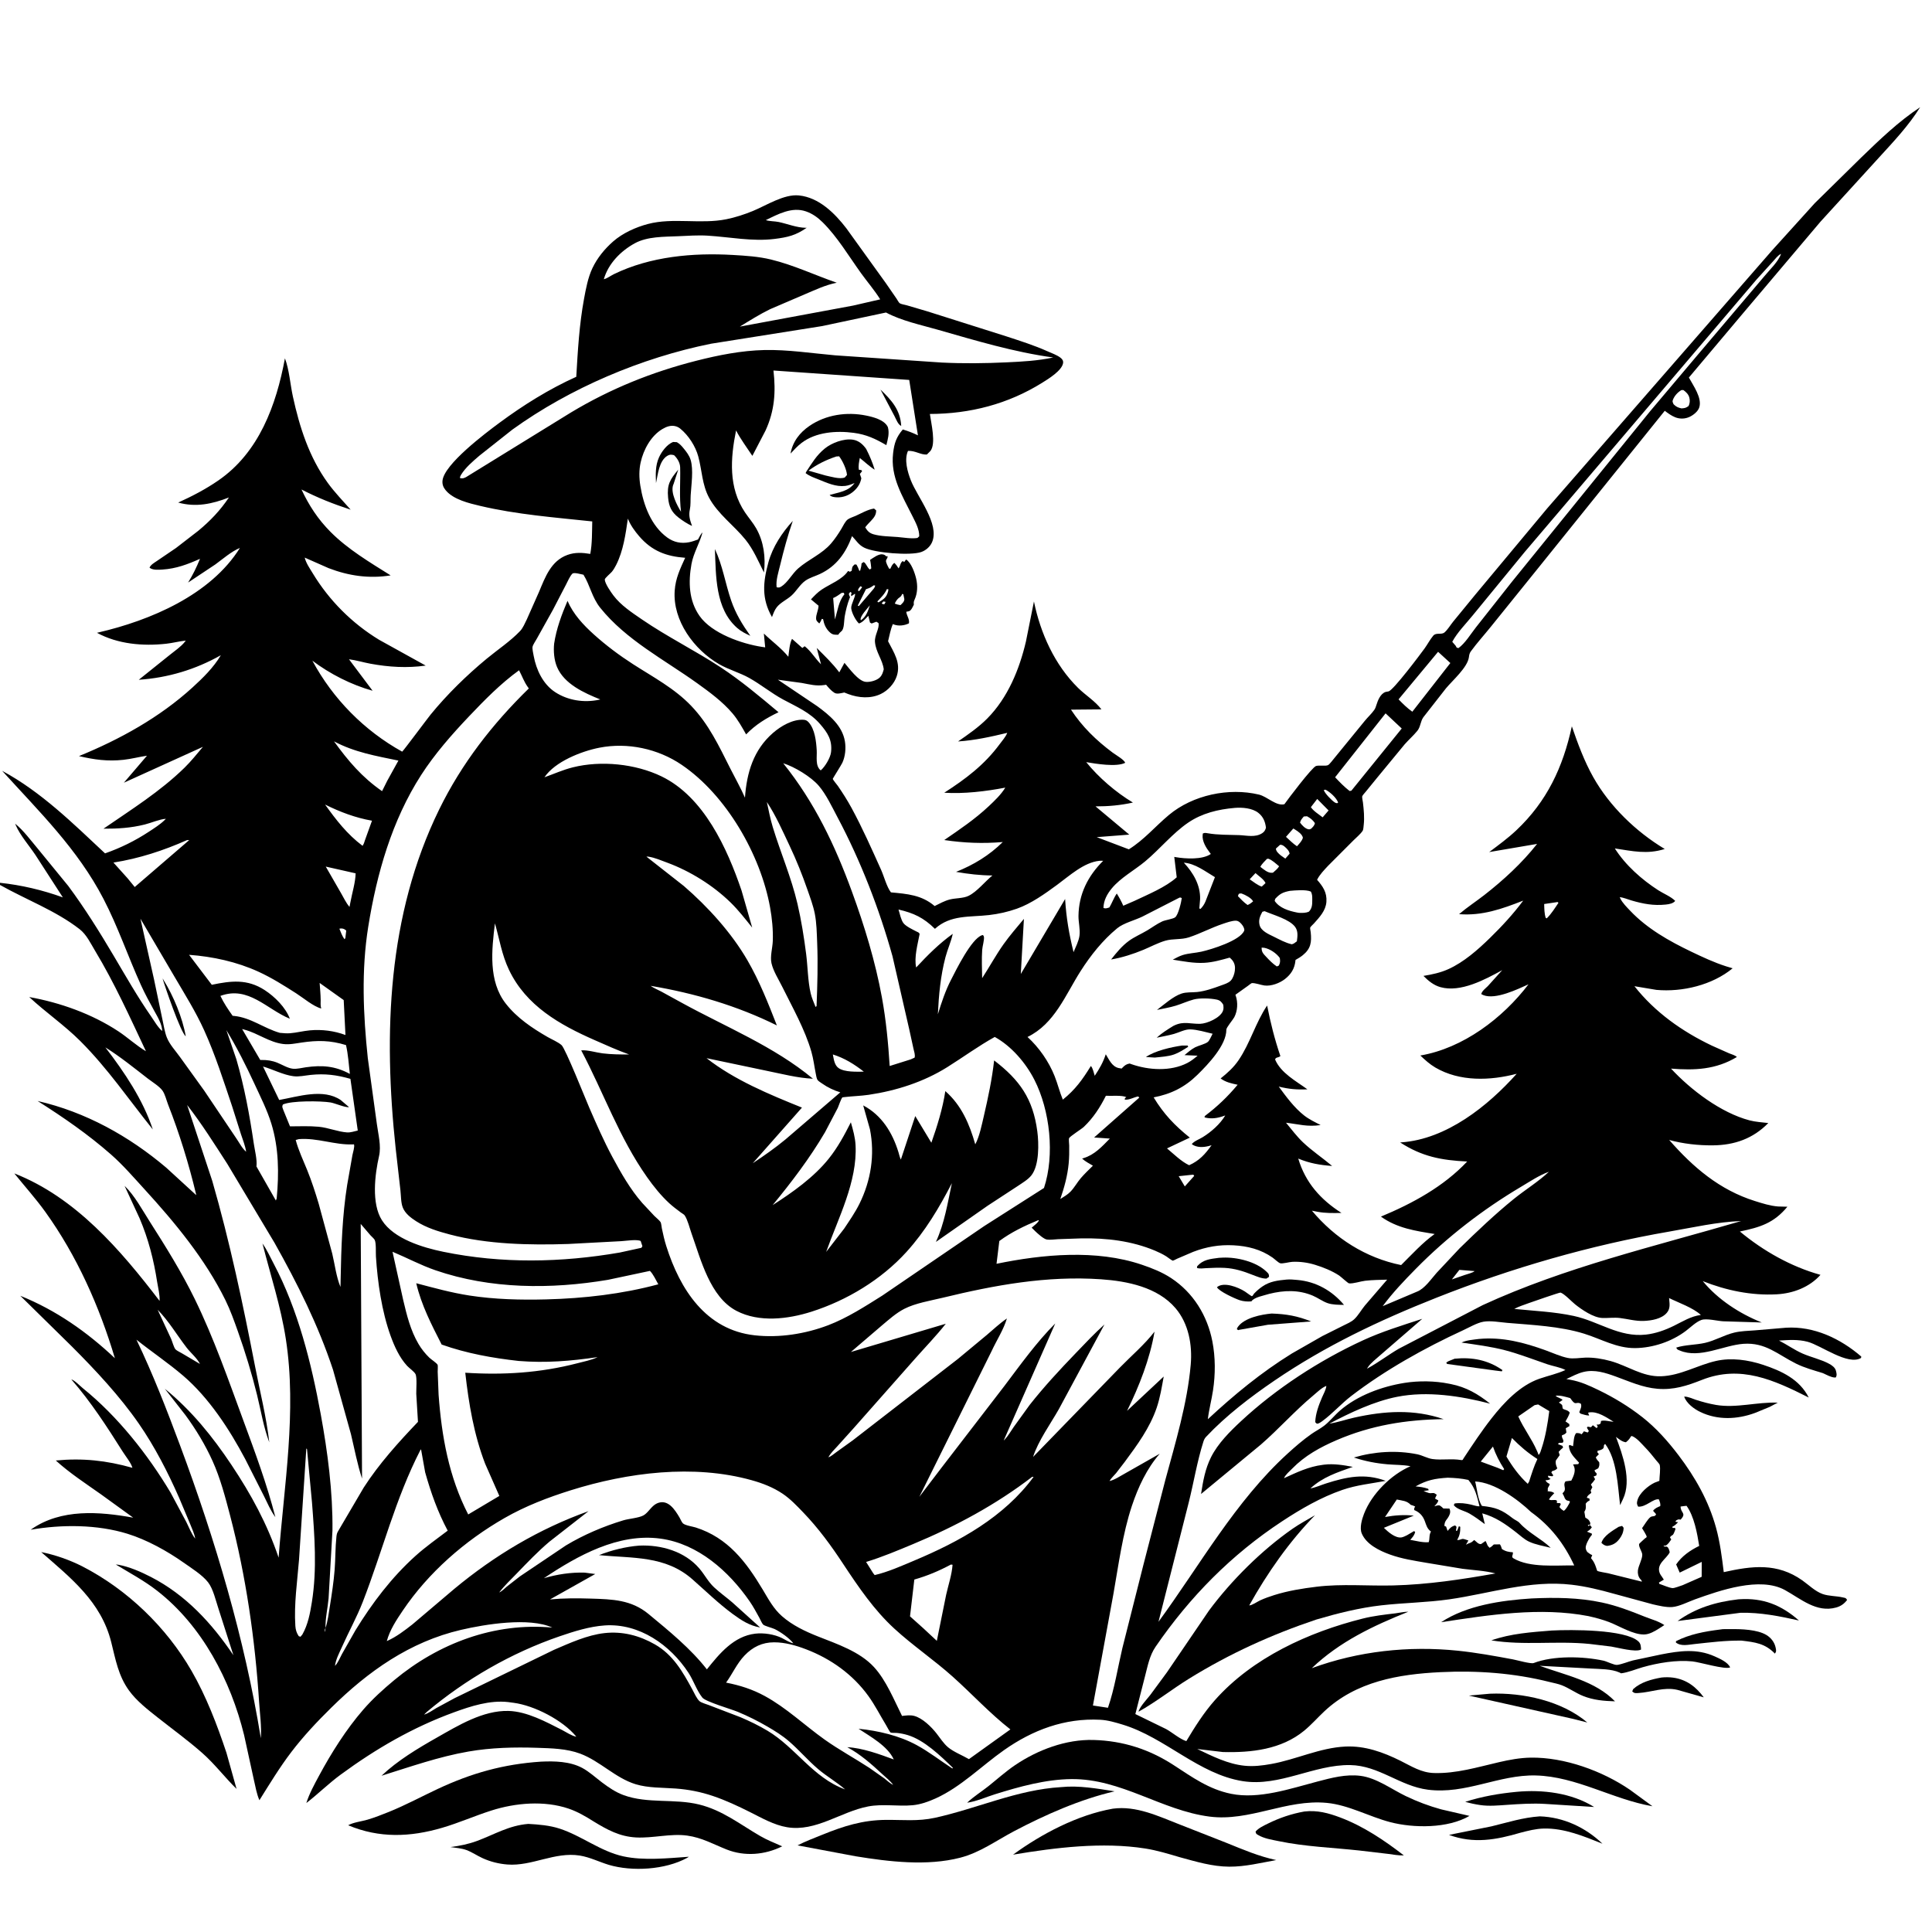 <svg version="1.1" xmlns="http://www.w3.org/2000/svg" style="display: block;" viewBox="0 0 2048 2048" width="1024" height="1024">
<path transform="translate(0,0)" fill="rgb(255,255,255)" d="M 0 0 L 0 2048 L 2048 2048 L 2048 0 L 0 0 z"/>
<path transform="translate(0,0)" fill="rgb(0,0,0)" d="M 323.002 591.077 C 324.459 597.037 328.352 602.486 331.519 607.726 C 348.879 636.45 373.196 660.779 401.844 678.192 L 451.259 705.547 C 431.551 708.348 412.126 707.143 392.602 703.545 C 385.055 702.154 377.514 699.822 369.928 698.858 L 394.971 732.216 C 372.527 725.991 349.688 714.374 331.133 700.351 C 352.875 740.826 386.174 774.542 426.314 796.788 C 427.169 796.5 453.268 761.404 456.41 757.558 C 474.002 736.024 494.458 716.036 515.883 698.302 C 527.432 688.743 541.002 679.773 551.306 668.941 C 554.386 665.704 556.414 660.676 558.388 656.703 L 571.429 627.319 C 577.98 611.683 584.1 594.564 601.48 588.248 C 609.547 585.316 617.405 585.805 625.711 587.16 C 627.83 575.926 627.513 564.133 627.805 552.728 C 588.369 548.533 547.633 545.415 509 536.266 C 497.092 533.446 480.534 529.554 472.377 519.606 C 469.879 516.561 468.676 513.441 469.074 509.461 C 470.803 492.157 514.395 459.294 529.361 448.232 C 554.902 429.353 581.887 412.492 610.869 399.408 C 612.488 371.658 614.042 344.198 619.094 316.793 C 621.058 306.136 623.285 294.193 627.938 284.36 C 633.114 273.421 640.929 263.865 650 255.914 C 660.069 247.089 674.021 240.807 686.885 237.424 C 713.471 230.43 742.643 237.909 769.958 232.407 C 779.443 230.497 789.253 227.292 798.192 223.61 C 812.491 217.719 831.078 205.546 846.903 207.164 C 868.115 209.332 884.789 225.95 897.149 241.986 L 938.932 300 L 950.403 316.632 C 951.165 317.734 952.753 320.814 953.753 321.468 C 955.288 322.474 959.492 323.125 961.47 323.698 L 983.049 330.054 L 1066.56 356.492 C 1081.39 361.359 1096.16 366.013 1110.43 372.391 C 1114.72 374.305 1120.15 376.212 1123.9 378.99 C 1126.01 380.547 1127.34 382.339 1126.89 385.018 C 1125.53 392.98 1111.26 401.689 1104.86 405.685 C 1068.51 428.361 1028.31 438.695 985.705 438.82 C 987.017 448.578 992.487 470.344 986.224 478.118 L 982.5 481.832 C 975.715 482.21 970.147 477.498 962.5 477.979 C 958.325 487.333 961.965 500.022 965.5 509.117 C 972.4 526.868 996.27 555.37 988.048 574.676 C 985.989 579.51 981.483 583.426 976.58 585.157 C 965.194 589.177 927.15 586.147 915.993 580.5 C 910.098 577.516 907.558 572.874 903.205 568.286 C 896.631 586.119 886.722 600.215 869.068 608.491 C 864.156 610.794 858.366 612.345 853.902 615.429 C 847.872 619.596 844.265 626.699 838.825 631.5 C 834.06 635.706 827.363 638.693 823.419 643.677 C 821.025 646.701 819.681 650.57 818.335 654.139 C 807.173 634.514 808.753 617.232 814.536 596.109 C 819.05 579.621 829.021 564.666 840.391 552.174 C 834.994 567.794 830.775 583.273 826.919 599.344 C 825.178 606.601 822.323 615.037 823.245 622.5 C 825.519 622.98 826.161 623.006 828.286 621.707 C 834.795 617.727 839.916 607.958 845.968 602.655 C 857.01 592.979 871.331 587.349 880.973 576.09 C 885.088 571.285 888.531 566.136 891.811 560.735 C 893.585 557.813 895.999 552.41 898.804 550.514 C 901.126 548.944 904.431 547.984 907 546.84 C 913.211 544.074 919.776 540.108 926.5 539.094 L 928.745 541 C 928.91 545.788 926.316 548.902 923.17 552.241 C 921.075 554.464 918.972 556.518 917.171 559 C 919.541 562.942 921.58 565.124 926.109 566.412 C 933.922 568.634 943.41 568.595 951.5 569.262 C 958.216 569.815 965.872 571.298 972.5 570.273 L 974.424 568.5 C 974.563 561.127 970.677 554.079 967.472 547.607 C 956.636 525.724 943.718 505.679 946.739 480.296 C 947.999 469.706 950.118 463.392 957.017 455.251 C 962.642 456.955 967.759 458.895 973.038 461.483 L 963.814 402.748 L 819.908 392.764 C 822.485 415.415 821.164 435.375 811.5 456.383 L 797.53 483.234 C 791.739 474.446 785.086 465.61 780.256 456.273 C 774.264 485.884 772.054 516.897 789.715 543.127 C 793.534 548.798 798.235 554.162 801.606 560.091 C 809.632 574.203 811.783 590.917 809.824 606.88 C 803.993 595.125 798.56 582.404 790.292 572.127 C 778.026 556.881 760.965 544.987 751.596 527.516 C 744.17 513.668 744.192 498.628 740.193 483.848 C 737.28 473.084 729.884 461.535 721.161 454.432 C 719.705 453.246 718.164 452.408 716.355 451.889 C 711.332 450.447 706.539 452.212 702.2 454.781 C 690.019 461.992 682.16 476.583 679.149 490.034 C 677.296 498.312 677.451 506.664 678.8 515 C 682.077 535.236 690.124 557.295 707.292 569.781 C 714.267 574.854 721.952 576.425 730.427 574.799 C 733.645 574.181 736.811 573.001 739.893 571.905 C 740.952 570.108 743.058 565.511 744.673 564.501 C 741.594 576.056 735.078 586.265 732.976 598 C 729.597 616.866 730.091 636.533 741.5 652.859 C 754.505 671.467 786.457 682.503 807.818 685.744 L 811.137 686.227 L 809.718 671.581 C 818.398 679.974 828.052 686.813 835.669 696.178 C 836.449 690.666 836.962 682.006 839.584 677.206 L 850.5 686.869 L 853 685.027 C 860.12 690.639 864.064 698.084 870.319 704.142 L 865.761 686.848 C 874.32 695.394 882.369 703.008 889.677 712.717 L 895.168 702.632 C 900.237 708.522 909.75 721.915 917.609 722.798 C 922.069 723.3 929.213 721.411 932.5 718.248 C 935.18 715.668 935.848 713.005 936.817 709.5 C 935.634 699.478 928.368 691.308 927.499 680.443 C 926.934 673.366 932.405 666.312 931.263 660.5 L 929 659.043 L 924 660.923 L 922.204 659.928 L 920.476 652.77 C 917.427 655.792 914.638 659.702 910.5 660.906 C 906.999 657.643 902.755 649.498 902.321 644.723 C 901.948 640.616 907.47 631.492 906.257 629.384 L 902.5 631.917 C 901.104 629.383 904.452 628.843 901.279 627.5 L 899.803 629.5 C 900.144 630.826 900.362 631.817 901.074 633 L 900.498 634.443 C 898.195 640.38 896.437 647.497 895.361 653.771 C 894.653 657.902 895.061 666.591 892 669.07 C 890.549 670.244 889.522 671.323 888.5 672.879 C 884.156 672.774 882.503 673.061 879.176 669.829 C 875.296 666.06 873.478 661.535 872.5 656.307 L 871.135 656.056 L 870.553 657.408 C 869.947 658.754 869.364 659.745 868.5 660.917 C 866.805 659.225 865.198 658.327 865.101 655.744 C 864.932 651.225 867.624 646.72 867.682 642.075 L 859.657 635.383 C 863.241 631.541 866.7 627.88 871.102 624.942 C 879.981 619.014 892.848 614.411 899 605.257 L 901 606.105 L 902.858 605 C 903.384 601.269 903.033 600.851 906 598.272 L 907.936 598.5 C 909.189 600.695 910.062 602.706 910.906 605.069 L 911.772 605 C 912.549 602.348 913.133 600.011 913.288 597.223 L 915.5 595.785 C 918.224 597.018 918.972 601.371 922 603.731 L 923.584 602.5 C 923.286 599.464 923.041 596.482 922.307 593.512 C 925.831 591.261 931.542 586.771 935.875 587.687 C 937.696 588.072 938.221 588.526 939.5 589.777 L 940.919 589.5 C 940.882 592.39 939.772 591.989 939.255 594 C 938.7 596.158 941.547 600.929 942.5 602.782 L 943.799 602.878 L 944.217 601.984 C 945.271 599.773 945.977 598.197 948 596.684 C 949.974 598.531 951.128 600.226 952.53 602.5 C 953.458 601.15 953.902 600.021 954.404 598.489 C 954.995 596.683 955.468 595.887 957 594.669 L 958.407 595.887 L 960.5 593.075 C 965.984 596.437 969.762 607.343 971.186 613.469 C 972.886 620.783 972.662 628.801 969.48 635.688 C 968.503 637.801 968.496 638.673 968.72 640.943 C 967.537 643.162 966.07 647.148 963.5 647.957 L 960.673 648.5 C 961.23 653.15 964.288 656.049 963.5 660.779 C 958.751 663.146 952.514 663.901 947.459 661.969 L 946.488 661.5 C 943.98 667.155 942.919 673.739 941.392 679.729 C 947.532 691.789 955.256 702.616 950.57 716.813 C 947.946 724.762 941.328 731.919 933.829 735.57 C 922.993 740.846 910.3 739.853 899.279 735.767 L 895 734.087 C 891.87 734.682 887.29 736.141 884.5 734.392 C 881.103 732.263 878.233 728.922 875.706 725.855 L 873.891 726.152 C 865.258 727.473 858.411 725.531 850 723.974 L 824.592 720.506 L 866.298 748.568 C 879.12 757.983 892.869 769.157 895.645 785.875 C 896.86 793.191 896.049 801.847 892.932 808.553 C 891.839 810.906 882.726 825.316 882.772 825.572 C 883.002 826.866 887.188 831.672 888.1 833 C 893.282 840.547 898.228 848.281 902.605 856.325 C 914.096 877.441 924.084 900.034 933.962 921.963 C 937.09 928.908 939.936 940.148 944.433 945.949 C 961.686 947.55 977.007 948.687 990.755 960.44 C 995.816 957.92 1001.23 954.94 1006.72 953.517 C 1012.94 951.904 1020.98 952.426 1026.69 949.642 C 1035.75 945.219 1044.05 934.476 1052.03 928.046 C 1038.71 927.944 1026.55 926.492 1013.44 924.229 C 1032.06 916.835 1048.71 906.718 1062.98 892.596 C 1041.74 894.386 1022.04 893.592 1000.95 890.486 C 1017.57 879.076 1033.36 868.469 1048.13 854.617 C 1054.36 848.77 1061.19 842.269 1065.65 834.912 C 1045.15 838.879 1021.73 841.657 1000.94 840.332 C 1023.63 825.724 1043.45 810.845 1059.71 788.818 C 1062.37 785.222 1066.19 780.958 1067.72 776.85 C 1050.41 781 1033.38 784.803 1015.59 785.957 C 1026.26 778.577 1037.35 770.918 1046.51 761.674 C 1068.28 739.688 1080.54 709.767 1087.52 680.094 L 1096.03 637.603 C 1102.96 671.401 1117.97 704.674 1142.75 729.155 C 1150.63 736.94 1160.88 743.131 1167.56 751.962 L 1135.29 752.261 C 1147.26 770.499 1162.05 784.831 1179.5 797.843 C 1182.43 800.028 1192.37 805.796 1192.67 808.665 C 1183.31 813.289 1161.58 809.609 1151.44 807.908 C 1164.67 824.274 1182.89 839.911 1200.93 850.745 C 1187.66 853.704 1174.91 854.814 1161.3 854.797 L 1197.09 884.736 L 1162.56 887.406 L 1196.62 900.319 C 1212.91 890.161 1224.6 875.996 1239.12 863.877 C 1264.49 842.705 1302.57 834.674 1334.53 842.296 C 1343.38 844.408 1352.88 854.786 1361.52 852.5 C 1365.32 847.037 1390.79 813.36 1395.04 811.995 C 1398.31 810.945 1405.38 812.379 1407.82 811.037 C 1409.65 810.028 1412.96 805.329 1414.52 803.572 L 1446.78 764.081 C 1449.95 760.162 1453.95 756.612 1456.8 752.5 C 1457.91 750.899 1458.4 749.325 1458.98 747.5 C 1460.56 742.506 1463.19 735.46 1468.75 733.5 L 1472 732.89 C 1477.07 731.567 1505.41 693.899 1510.13 687.356 C 1513.27 683.002 1515.87 677.926 1519.3 673.839 C 1522.34 670.214 1527.91 673.161 1531.14 670.475 C 1534.41 667.766 1537.59 662.428 1540.39 658.996 L 1563.73 630.521 L 1640.2 538.779 L 1878.77 265.076 L 1923.76 215.351 L 1972.73 167.196 C 1992.56 148.041 2012.35 128.876 2035.43 113.656 C 2023.25 133.144 2007.47 149.88 1992.03 166.766 L 1929.84 234.937 L 1847.9 331.822 L 1790.29 400.216 C 1794.79 408.584 1804.54 421.883 1801.28 431.907 C 1799.87 436.242 1794.99 440.047 1791 441.911 C 1786.21 444.149 1780.68 444.282 1775.81 442.336 C 1771.7 440.695 1768.22 438.113 1764.72 435.453 L 1631.12 601.449 L 1580.5 664.194 C 1573.49 672.931 1565.7 681.461 1559.14 690.5 C 1557.7 692.483 1557.42 694.259 1557.1 696.629 C 1555.65 707.523 1539.89 721.118 1532.8 729.642 L 1508.81 760.31 C 1505.67 764.725 1505.85 770.516 1502.46 774.681 C 1498.36 779.734 1493.31 784.118 1489 789.032 L 1460.19 823.974 L 1447.77 839.207 C 1446.95 840.227 1444.32 843.027 1443.99 844.173 C 1443.69 845.179 1444.64 849.5 1444.79 850.767 C 1445.69 858.641 1446.5 866.58 1445.59 874.5 C 1445.45 875.748 1445.22 879.513 1444.54 880.574 C 1442.28 884.101 1437.61 887.944 1434.57 890.984 L 1407.86 917.733 C 1403.76 922.142 1398.8 927.197 1396.17 932.62 C 1402.35 939.659 1406.77 946.105 1406.04 956.024 C 1405.35 965.338 1398.77 972.26 1392.85 978.888 C 1392.16 979.66 1389.16 982.374 1388.85 983.266 C 1388.61 983.995 1389.32 987.364 1389.41 988.258 C 1390.49 998.773 1389.58 1005.61 1381 1012.57 C 1378.62 1014.51 1375.95 1016.04 1373.29 1017.57 L 1373.19 1018.59 C 1372.3 1026.82 1368.57 1032.78 1362.04 1037.87 C 1356.45 1042.21 1347.43 1045.63 1340.29 1044.65 C 1336.42 1044.13 1330.65 1041.84 1326.96 1042.15 C 1326.43 1042.2 1323.53 1044.56 1322.97 1044.95 L 1309.58 1054.5 L 1309.88 1055.33 C 1312.39 1062.68 1311.99 1071.4 1308.37 1078.32 C 1306.98 1080.96 1299.97 1089.12 1299.98 1091.46 C 1300.08 1107.95 1280.68 1128.2 1269.24 1139.42 C 1255.86 1152.55 1241.18 1159.8 1222.91 1163.26 C 1233.51 1180.79 1245.27 1193.14 1261.25 1205.93 L 1237.07 1217.35 C 1244.24 1223.32 1252.11 1231.23 1260.53 1235.19 C 1271.41 1230.33 1277.51 1223.45 1284.32 1213.98 L 1282.85 1214.42 C 1277.42 1216.02 1271.15 1216.74 1265.8 1214.31 C 1264.79 1213.85 1264.2 1213.39 1263.32 1212.77 C 1265.96 1209.55 1271.27 1207.68 1274.83 1205.5 C 1283.77 1200.01 1293.51 1191.52 1298.82 1182.41 L 1297.3 1182.96 C 1290.51 1185.37 1284 1186.38 1276.89 1184.5 L 1277.09 1183.09 C 1290.47 1172.94 1301.18 1162.75 1311.94 1149.88 C 1305.56 1148.53 1299.25 1147.23 1293.91 1143.19 C 1301.14 1137.45 1307.68 1131.56 1312.91 1123.89 C 1325.25 1105.8 1330.88 1084.23 1343.2 1065.89 C 1346.87 1084.49 1351.16 1101.54 1357.26 1119.5 C 1354.96 1121.45 1352.27 1120.46 1351.67 1123.14 C 1357.82 1137.53 1373.78 1145.9 1385.9 1154.74 C 1374.74 1155.27 1366.39 1154.49 1355.54 1151.85 C 1363.36 1162.53 1371.94 1174.2 1382.42 1182.43 C 1387.68 1186.56 1393.99 1189.54 1399.91 1192.6 C 1386.05 1194.73 1376.68 1191.72 1363.23 1190.13 C 1368.98 1197.08 1374.68 1204.69 1381.22 1210.9 C 1390.72 1219.93 1402.08 1227.49 1412.13 1235.97 C 1398.96 1234.97 1388.53 1233.22 1376.2 1228.15 C 1383.78 1253.59 1399.86 1271.6 1422.02 1285.76 C 1413.34 1285.92 1405.03 1286.16 1396.46 1284.5 L 1390.68 1283.38 C 1415.12 1312.62 1447.72 1333.42 1485.25 1341.03 C 1496.44 1329.97 1507.97 1317.2 1520.8 1308.09 C 1500.32 1304.76 1481.23 1302.07 1463.84 1289.65 C 1497.21 1275.75 1530.26 1257.84 1555.27 1231.25 C 1527.84 1229.92 1507.41 1226.03 1484.21 1211.03 L 1485.59 1210.94 C 1533.4 1207.54 1577.15 1172.52 1607.75 1138.24 C 1579.68 1145.62 1547.35 1146.82 1521.42 1131.57 C 1515.53 1128.1 1510.54 1123.56 1505.62 1118.88 C 1550.83 1111.2 1592.91 1079.4 1620.27 1043.41 C 1608.82 1048.57 1585.41 1060 1572.47 1054.9 L 1570.22 1053.81 C 1570.69 1050.68 1574.88 1047.6 1577.16 1045.31 L 1592.42 1028.41 C 1574.07 1038.44 1548.31 1052.36 1526.99 1046.44 C 1519.8 1044.45 1514.05 1039.72 1508.92 1034.5 C 1518.06 1032.97 1526.9 1031.15 1535.39 1027.3 C 1551.89 1019.79 1566.41 1006.94 1579.32 994.37 C 1591.87 982.14 1604.22 968.79 1614.66 954.693 C 1592.09 963.52 1571.31 970.954 1546.67 969.044 C 1555.18 961.781 1564.55 955.687 1573.37 948.824 C 1593.6 933.086 1613.53 914.758 1629.37 894.583 L 1578.61 903.233 C 1588.39 895.892 1598.38 888.605 1607.29 880.217 C 1639.85 849.548 1656.81 813.316 1666.22 769.931 C 1672.5 788.202 1679.38 806.845 1688.87 823.729 C 1706.3 854.749 1734.27 881.696 1764.7 899.971 C 1745.78 905.887 1730.77 902.204 1711.79 899.383 C 1723.03 917.095 1740.34 932.443 1757.92 943.757 C 1763.33 947.238 1771.39 950.464 1775.79 955 C 1773.54 957.794 1769.37 958.48 1765.88 958.859 C 1752.92 960.264 1741.62 958.109 1729.27 954.47 C 1725.52 953.363 1720.83 951.37 1717 951.039 L 1716.14 950.243 L 1717 951.039 L 1717.6 952.394 C 1719.75 956.964 1724.54 961.726 1728 965.374 C 1746.02 984.401 1769.31 997.54 1792.71 1008.76 C 1804.78 1014.54 1816.97 1020.27 1829.75 1024.35 L 1836.67 1026.43 C 1815.16 1044.2 1783.36 1051.81 1755.88 1049.32 L 1732.57 1045.42 C 1754.39 1073.08 1783.11 1093.38 1814.76 1108.47 L 1832.83 1116.52 C 1835.38 1117.56 1839.24 1118.54 1841.15 1120.46 C 1818.96 1133.84 1796.45 1134.78 1771.36 1132.77 C 1792.38 1155.44 1824.2 1179.56 1854.45 1187.6 C 1860.84 1189.3 1867.91 1189.7 1874.47 1190.47 C 1858.31 1206.99 1838.65 1213.92 1815.67 1214.12 C 1800.47 1214.26 1784.04 1212.48 1769.4 1208.4 C 1794.75 1237.4 1822.9 1261.42 1860.25 1273.13 C 1868.25 1275.64 1876.52 1278.3 1884.93 1278.93 L 1894.71 1279.19 C 1880.23 1296.66 1865.72 1300.95 1844.35 1305.45 C 1869.3 1326.15 1898.58 1342.72 1929.79 1351.4 C 1918.05 1364.53 1900.85 1371.05 1883.44 1372.02 C 1856.64 1373.5 1829.87 1367.95 1805.01 1358.04 C 1821.08 1377.64 1844.13 1392.52 1867.52 1401.88 L 1826.56 1400.62 C 1820.39 1400.27 1809.07 1397.3 1803.65 1399.18 C 1797.97 1401.14 1791.88 1407.19 1787.03 1410.85 C 1772.09 1422.14 1752.18 1428.82 1733.44 1429.03 C 1713.62 1429.25 1697.41 1419.38 1679.08 1413.71 C 1653.56 1405.82 1624.31 1404.54 1597.73 1402.29 C 1590.06 1401.65 1580.07 1399.75 1572.5 1401.07 C 1565.68 1402.27 1557.45 1407.13 1551 1410.1 C 1510.12 1428.93 1468.18 1452.35 1432.48 1479.74 C 1421.78 1487.94 1412.71 1498.34 1401.89 1506.29 C 1400.72 1507.14 1397.56 1509.57 1396 1509.12 C 1395.22 1508.89 1394.79 1508.04 1394.18 1507.5 C 1394.63 1498.2 1397.87 1489.62 1401.49 1481.15 C 1403.03 1477.57 1405.65 1473 1405.98 1469.11 L 1406.86 1468.19 L 1405.98 1469.11 C 1401.16 1470.89 1395.95 1476.07 1392 1479.36 C 1372.48 1495.62 1355.66 1514.74 1336.47 1531.4 L 1273.16 1583.69 C 1275.3 1569.97 1277.5 1557.14 1283.78 1544.6 C 1291.01 1530.15 1303.86 1517.35 1315.55 1506.48 C 1352.81 1471.84 1398.42 1442.22 1444.58 1420.91 C 1464.89 1411.53 1486.42 1404.95 1507.66 1398.02 L 1462.95 1436.71 C 1458.87 1440.46 1452.86 1444.84 1449.91 1449.51 L 1449.08 1450.87 L 1447.92 1451.91 L 1447.01 1452.77 L 1447.92 1451.91 L 1449.08 1450.87 L 1450.5 1450.1 C 1461.44 1444.03 1471.79 1436.13 1482.7 1429.75 L 1571.78 1383.46 C 1659.21 1343.18 1753.63 1321.34 1845.65 1294.37 C 1820.5 1295.22 1794.59 1301.2 1769.83 1305.47 C 1685.77 1319.97 1601.96 1344.23 1522.72 1375.63 C 1462.12 1399.64 1405.11 1426.61 1351.03 1463.46 C 1325.62 1480.77 1299.62 1500.63 1278.5 1523.09 C 1276.98 1524.71 1276.27 1526.27 1275.6 1528.37 C 1268.94 1549.3 1265.43 1571.57 1260.05 1592.9 L 1228.04 1719.18 C 1271.99 1659.23 1309.34 1591.56 1364.73 1541.04 C 1372.76 1533.71 1381.23 1526.36 1390.13 1520.12 C 1394.52 1517.04 1399.36 1514.63 1403.61 1511.36 C 1409.75 1506.64 1414.6 1500.31 1420.45 1495.25 C 1439.04 1479.17 1464.76 1469.79 1488.78 1465.93 C 1503.84 1463.52 1521.01 1463.73 1536 1466.79 L 1537.93 1467.16 C 1554.38 1470.44 1566.59 1477.64 1579.59 1487.93 C 1548.31 1479.78 1513.05 1474.34 1481.03 1480.67 C 1456.48 1485.52 1431.29 1497.49 1409.14 1509.13 C 1418.03 1507.81 1426.76 1504.68 1435.56 1502.73 C 1467.58 1495.61 1498.83 1493.56 1530.31 1504.36 C 1490.6 1504.87 1453.39 1510.87 1416.78 1526.66 C 1399.42 1534.15 1383.18 1543.06 1369.84 1556.72 C 1367.03 1559.6 1362.59 1563.25 1361.07 1566.96 L 1360.07 1567.89 L 1361.07 1566.96 C 1374.56 1560.81 1387.06 1554.72 1402 1552.82 L 1403.79 1552.58 C 1413.77 1551.36 1424.25 1553.05 1434.05 1554.94 C 1417.37 1560.91 1402.36 1565.6 1389.06 1577.81 C 1394.69 1576.8 1400.29 1574.22 1405.75 1572.48 C 1427.53 1565.51 1446.75 1561.47 1468.95 1569.78 C 1453.33 1572.71 1438.11 1574.14 1422.98 1579.36 C 1400.33 1587.18 1379.1 1599.47 1359.16 1612.59 C 1305.47 1647.89 1261.37 1692.59 1225 1745.56 C 1218.54 1754.96 1216.6 1766.08 1213.75 1776.93 L 1203.52 1816.98 L 1236.14 1832.89 C 1242.59 1836.43 1250.78 1843.59 1257.55 1845.66 C 1266.62 1830.54 1276.13 1815.43 1287.86 1802.21 C 1327.74 1757.24 1387.23 1730.11 1444.61 1715.74 C 1455.99 1712.89 1467.48 1711.59 1479.09 1710.21 C 1483.53 1709.68 1488.41 1708.46 1492.86 1708.51 C 1455.47 1723.49 1420.04 1740.22 1390.54 1768.35 C 1439.82 1750.24 1493.21 1744.44 1545.34 1749.82 C 1564.9 1751.83 1584.37 1755.39 1603.68 1758.99 C 1608.04 1759.8 1622.83 1764.02 1625.77 1762.89 C 1646.62 1754.86 1678.18 1755.71 1699.71 1760.37 C 1703.48 1761.18 1711.17 1765.3 1714.38 1764.85 C 1719.74 1764.08 1725.62 1761.49 1730.95 1760.13 L 1760.84 1753.78 C 1780.5 1749.96 1798.71 1747.37 1817.58 1755.81 C 1822.93 1758.21 1831.62 1761.97 1834.03 1767.5 C 1828.84 1770.12 1801.87 1761.96 1794 1761.16 C 1777.04 1759.42 1757.49 1762.72 1741.16 1767.37 C 1733.74 1769.49 1726.11 1772.82 1718.46 1773.79 L 1716.83 1772.97 C 1708.25 1769.02 1695.75 1769.3 1686.48 1768.73 L 1632.12 1765.8 C 1659.6 1775.88 1690.9 1781.8 1711.96 1803.49 C 1700.12 1803.1 1689.11 1802.23 1678 1797.75 C 1670.24 1794.61 1663.39 1789.51 1655.7 1786.49 C 1651.66 1784.9 1647 1784.07 1642.78 1783.01 C 1604.82 1773.47 1565.99 1770.66 1527 1772.55 C 1482.37 1774.72 1437.6 1782.4 1403.8 1814.12 C 1396.63 1820.85 1390 1828.43 1382.4 1834.67 C 1358.26 1854.48 1326.53 1858.03 1296.35 1857.23 L 1269.13 1854.02 C 1285.07 1861.62 1301.5 1869.96 1319.33 1871.76 C 1328.89 1872.72 1338.12 1871.58 1347.5 1869.9 C 1373.97 1865.17 1399.14 1852.67 1426.21 1851.41 C 1446.96 1850.44 1466.24 1857.41 1484.53 1866.5 C 1496.33 1872.37 1506.42 1879.06 1520.02 1879.48 C 1543.74 1880.2 1566.17 1873.26 1589 1867.99 C 1599.91 1865.46 1611.28 1863.35 1622.5 1863.17 C 1658.28 1862.59 1698.56 1877.2 1727.84 1897.26 L 1751.68 1914.7 C 1709.61 1907.45 1671.02 1883.13 1628 1882.06 C 1588.79 1881.07 1553.69 1902.34 1513.57 1897.15 C 1483.86 1893.3 1461.82 1871.55 1431.27 1871.05 C 1392.81 1870.43 1356.49 1894.24 1317.46 1888.11 C 1270.72 1880.76 1235.22 1841.91 1190.17 1828.19 C 1182.46 1825.85 1174.39 1823.43 1166.3 1823.02 C 1128.61 1821.09 1094.79 1833.77 1064.31 1855.2 C 1040.39 1872.03 1018.63 1894.26 991.799 1906.4 C 984.228 1909.83 975.826 1912.84 967.504 1913.61 C 951.791 1915.08 935.94 1911.92 920.235 1914.92 C 891.225 1920.46 864.993 1942.03 834.314 1936.93 C 820.555 1934.64 807.581 1927.18 795.238 1920.99 C 782.441 1914.58 769.288 1908.39 755.711 1903.82 C 742.664 1899.42 729.735 1896.9 716 1895.9 C 702.336 1894.9 687.107 1895.4 673.919 1891.39 C 652.283 1884.81 636.183 1866.85 615 1858.93 C 600.706 1853.59 584.617 1853.25 569.506 1852.75 C 545.205 1851.94 520.608 1852.53 496.602 1856.7 C 465.156 1862.16 434.813 1872.89 404.425 1882.36 C 421.518 1866.17 442.602 1853.55 463 1841.98 C 485.721 1829.08 511.975 1812.98 538.968 1813.66 C 558.57 1814.16 578.897 1825.27 595.964 1833.95 C 600.212 1836.12 606.246 1840.24 610.863 1840.96 L 612.043 1841.94 L 612.936 1842.76 L 612.043 1841.94 L 610.863 1840.96 L 610.691 1840.67 C 596.467 1823.41 566.452 1807.95 544.466 1805.04 L 542.5 1804.79 L 538.75 1804.27 C 519.224 1802.08 499.354 1808.52 481.25 1815.12 C 437.619 1831.03 398.479 1853.75 361.094 1881.2 C 348.417 1890.51 337.198 1901.68 324.742 1911.29 C 327.72 1901.61 333.396 1891.27 338.193 1882.36 C 351.281 1858.05 366.982 1833.15 385.081 1812.29 C 395.003 1800.86 406.263 1790.67 417.894 1781.01 C 465.032 1741.85 524.067 1719.7 585.459 1725.3 C 560.996 1714.11 514.168 1721.79 488.746 1727.71 C 434.297 1740.38 390.276 1771.68 351.105 1810.27 C 335.965 1825.19 321.62 1840.42 308.719 1857.35 C 296.42 1873.5 285.763 1891.1 274.99 1908.3 C 272.073 1901.72 270.818 1894.01 269.185 1887 L 258.749 1839.23 C 244.513 1781.34 214.279 1723.46 166.709 1686.36 C 152.672 1675.41 137.856 1667.62 122.774 1658.45 L 125.3 1658.68 C 137.074 1660.78 149.447 1666.22 160.025 1671.67 C 196.88 1690.65 224.438 1720.56 247.422 1754.61 L 231.512 1705.04 C 228.753 1696.71 225.961 1684.22 220.54 1677.27 C 214.384 1669.38 202.767 1662.19 194.623 1656.43 C 177.238 1644.14 155.647 1632.21 135.204 1625.88 C 103.117 1615.94 65.491 1615.86 32.537 1621.59 L 33.24 1621.09 C 64.853 1599.06 105.309 1602.33 141.177 1608.77 L 106.98 1584 C 90.731 1572.52 73.904 1561.58 59.152 1548.18 C 87.686 1545.45 112.728 1548.16 140.371 1555.94 C 138.866 1550.6 133.183 1543.71 130.151 1538.91 C 113.331 1512.27 96.38 1486 75.595 1462.21 C 79.061 1463.07 84.963 1469.28 87.901 1471.65 C 124.646 1501.26 156.77 1541.91 180.842 1582.26 L 197.515 1613.41 C 200.371 1619.1 202.971 1626.03 206.916 1631 L 208 1633.99 L 208.995 1635.99 L 208 1633.99 L 206.916 1631 C 206.159 1625.88 203.472 1620.36 201.577 1615.55 L 189.811 1587.58 C 177.919 1560.57 163.923 1533.3 147.12 1509.05 C 126.921 1479.9 101.386 1452.58 76.388 1427.53 L 21.523 1373.58 C 59.312 1388.81 92.229 1411.88 121.773 1439.76 C 105.434 1384.95 81.48 1331.11 48.02 1284.61 C 37.824 1270.44 26.114 1257.47 15.197 1243.87 C 80.138 1269.27 127.813 1324.96 169.15 1379 C 169.618 1372.86 167.579 1365.34 166.624 1359.14 C 163.01 1335.68 157.339 1313.41 147.991 1291.5 L 132.468 1257.94 L 132.136 1257.12 C 142.581 1267.1 150.948 1282.73 158.741 1294.94 C 175.729 1321.56 192.6 1348.66 206.477 1377.06 C 226.699 1418.45 241.965 1462.36 257.873 1505.55 C 270.2 1539.01 283.076 1573.62 291.893 1608.21 C 286.86 1601.42 283.541 1593.37 279.776 1585.84 L 259.954 1546.69 C 243.326 1515.28 221.483 1481.68 194.119 1458.28 C 178.405 1444.84 160.872 1433.05 144.644 1420.14 C 162.191 1456.67 176.777 1494.37 190.923 1532.32 C 228.191 1632.32 259.331 1737.1 276.486 1842.56 C 277.376 1829.86 275.475 1816.82 274.657 1804.13 C 270.389 1737.92 260.752 1670.79 243.94 1606.6 C 238.87 1587.24 233.595 1567.05 225.342 1548.76 C 217.614 1531.64 207.652 1515.13 196.515 1500 L 174.697 1472.1 C 202.862 1494.98 225.341 1522.82 245.398 1552.91 C 266.341 1584.32 283.184 1615.29 295.349 1651.16 C 301.037 1574.63 314.823 1496.13 303.026 1419.58 C 297.653 1384.71 286.855 1352.19 278.237 1318.18 C 282.921 1324.69 286.364 1332.44 290.111 1339.54 C 315.941 1388.43 330.039 1444.87 339.965 1498.95 C 347.335 1539.11 352.905 1581.6 352.415 1622.52 L 348.318 1694.35 C 347.414 1704.52 344.74 1715.63 345.082 1725.79 C 344.21 1727.01 344.235 1728.54 344.005 1729.99 C 344.956 1728.6 344.887 1727.44 345.082 1725.79 C 347.5 1718.1 348.508 1710.1 349.759 1702.16 C 351.748 1689.54 353.734 1676.77 354.731 1664.02 C 355.644 1652.35 355.385 1640.51 356.629 1628.89 C 356.892 1626.43 357.314 1624.75 358.655 1622.68 L 385.583 1576.84 C 401.741 1551.73 422.481 1528.78 443.061 1507.23 L 441.253 1477.47 C 441.134 1473.03 442.284 1460.03 440.395 1456.5 C 438.995 1453.89 433.711 1450.2 431.5 1447.8 C 423.422 1439.01 418.066 1427.16 414.047 1416.04 C 404.665 1390.09 400.309 1359.52 398.503 1331.98 C 398.22 1327.66 398.889 1317.87 397.209 1314.39 C 396.55 1313.03 393.834 1310.72 392.734 1309.5 L 382.367 1297.4 L 383.779 1567.36 C 378.743 1551.99 375.777 1535.97 372.022 1520.25 L 353.012 1452 C 337.244 1404.46 315.435 1360.9 290.97 1317.37 L 240.961 1233.77 C 227.263 1212.59 213.906 1191.3 198.38 1171.35 L 224.981 1251.72 C 243.57 1316.02 257.609 1382.58 270.349 1448.27 C 275.55 1475.09 282.337 1501.79 285.458 1528.94 C 279.394 1513.06 276.55 1495.11 272.46 1478.57 C 266.86 1455.93 260.074 1433.61 252.278 1411.63 C 248.298 1400.4 244.209 1388.89 238.951 1378.2 C 217.638 1334.85 185.367 1295.84 152.961 1260.42 C 141.582 1247.98 130.322 1234.92 117.649 1223.78 C 93.401 1202.47 67.103 1184.35 39.875 1167.1 C 90.622 1178.69 136.765 1204.35 176.283 1237.82 L 207.993 1266.89 L 208.825 1267.94 L 207.993 1266.89 C 207.956 1266.2 207.998 1266.56 207.763 1265.57 C 200.191 1233.91 190.142 1201.34 178.253 1171.05 C 176.473 1166.52 174.997 1159.94 172.169 1156.01 C 168.889 1151.46 161.196 1146.8 156.676 1143.31 C 142.028 1131.97 127.416 1120.11 111.703 1110.28 C 131.82 1136.46 151.557 1165.71 161.986 1197.26 C 136.493 1165.55 114.093 1132.48 85.147 1103.59 C 68.112 1086.58 48.441 1073.19 30.987 1056.91 C 63.814 1062.79 97.535 1074.81 125.5 1093.26 C 135.422 1099.81 144.587 1108.4 154.717 1114.36 C 137.793 1078.46 121.313 1041.88 100.788 1007.86 C 96.049 1000 91.76 990.712 84.386 984.969 C 59.305 965.438 27.595 953.637 0 938.08 L -0 935.804 C 22.842 938.229 45.022 943.483 66.616 951.261 L 37.54 906.279 C 30.97 896.467 21.344 885.488 16.746 874.804 L 16.049 873.113 C 24.889 880.256 32.55 890.736 39.886 899.44 L 72.407 939.211 C 89.825 962.652 105.754 988.203 120.621 1013.34 C 133.429 1034.99 145.888 1056.88 160.267 1077.56 C 163.629 1082.39 167.436 1089.25 171.97 1092.91 L 172.776 1093.99 L 171.97 1092.91 C 171.723 1085.5 167.046 1077.94 163.549 1071.58 C 158.614 1062.6 153.69 1053.61 149.456 1044.28 C 135.643 1013.83 125.141 982.55 109.644 952.741 C 82.2 899.952 41.695 860.538 2.282 817.127 C 43.68 839.42 77.377 872.848 111.36 904.614 C 128.033 898.743 143.18 891.291 157.976 881.558 C 163.506 877.92 169.75 874.004 174.47 869.349 L 175.834 867.96 L 176.866 867.191 L 175.834 867.96 C 169.141 868.392 160.167 872.337 153.479 874.006 C 138.655 877.706 124.902 878.514 109.719 878.45 C 139.319 858.065 169.61 839.16 195.479 813.925 C 202.518 807.058 208.774 799.177 215.123 791.671 L 131.318 829.701 L 155.794 801.091 C 147.409 802.32 139.34 804.513 130.821 805.439 C 114.109 807.255 99.885 805.298 83.692 801.498 C 127.06 783.795 169.199 760.502 203.973 728.81 C 215.015 718.747 226.471 707.534 234.099 694.553 C 207.241 709.744 177.865 718.553 147.123 720.576 L 180.214 694.041 C 185.321 689.911 191.847 685.547 195.889 680.413 L 196.919 679.055 L 197.881 678.249 L 196.919 679.055 C 189.949 679.755 183.14 681.63 176.15 682.395 C 151.393 685.105 124.847 682.8 102.77 670.79 L 104.039 670.498 C 159.271 657.711 223.181 630.742 254.322 580.832 C 245.305 584.525 236.183 592.537 228.305 598.297 L 199.392 617.523 C 204.451 609.353 208.386 601.28 212.011 592.372 C 198.947 598.204 186.704 602.83 172.243 603.749 C 168.183 604.007 161.688 604.563 158.5 601.72 C 159.777 598.667 163.349 596.706 166 594.878 L 186.637 580.851 L 210.17 562.667 C 222.86 552.184 233.467 541.067 242.673 527.338 C 224.948 534.263 207.6 537.952 188.906 532.725 C 203.755 525.997 217.984 518.583 231.436 509.316 C 274.559 479.609 292.81 429.594 302.049 379.846 C 306.602 391.871 307.675 407.492 310.441 420.202 C 317.533 452.788 327.694 484.602 347.505 511.955 C 354.723 521.92 363.569 531.047 371.712 540.273 C 353.261 534.232 336.804 527.754 319.597 518.876 C 327.523 535.867 337.049 550.379 350.32 563.759 C 368.669 582.261 392.126 596.157 414.099 609.939 C 391.276 613.568 369.688 610.47 348.299 602.246 L 323.002 591.077 L 322.151 590.176 L 323.002 591.077 z M 1543.1 684.572 L 1544.14 686.5 L 1546 687.028 C 1553.03 682.034 1559.16 671.874 1564.53 665.047 L 1602.73 616.664 L 1749.14 436 L 1798.59 377.415 L 1870.22 292.893 C 1875.68 286.184 1885.29 277.216 1887.95 269.102 L 1888.88 268.11 L 1887.95 269.102 C 1884.74 270.521 1881.76 274.57 1879.39 277.164 L 1862.12 296.192 L 1616.32 585.046 L 1561.49 651.921 C 1554.4 660.706 1544.72 670.402 1539.46 680.327 L 1543.1 684.572 z M 639.249 296.868 L 640.085 295.979 C 643.395 295.314 647.584 292.152 650.775 290.601 C 689.391 271.836 734.502 267.816 776.835 270.269 C 790.372 271.053 804.173 271.908 817.384 275.129 C 841.31 280.964 863.781 291.637 886.982 299.713 C 875.204 301.97 863.895 307.432 852.883 312.065 L 816.355 327.74 C 805.301 333.144 794.734 339.757 784.272 346.217 L 904.28 323.946 L 933.046 317.325 C 927.061 307.671 919.379 298.819 912.731 289.577 C 899.908 271.753 887.635 251.041 872.021 235.627 C 866.863 230.534 861.186 226.433 854.26 224.055 C 839.469 218.976 824.805 226.991 811.801 233.332 C 816.068 234.713 821.086 234.407 825.537 235.348 C 834.871 237.321 844.375 241.302 853.951 241.475 L 855.094 241.468 C 843.392 249.596 834.957 251.537 821 253.279 C 797.592 256.2 773.693 251.273 750.307 249.81 C 739.821 249.154 729.032 249.967 718.536 250.417 C 703.805 251.049 686.155 250.614 672.875 257.911 C 658.038 266.064 644.846 279.362 640.085 295.979 L 639.249 296.868 z M 576.174 824.833 L 577.15 823.941 C 587.389 820.32 596.651 816.049 607.312 813.389 C 637.068 805.965 673.525 809.615 701.142 822.955 C 746.121 844.682 770.83 899.194 786.071 944 L 797.374 983.315 C 790.021 974.16 782.787 964.792 774.361 956.589 C 755.777 938.496 731.66 923.461 707.328 914.469 C 701.241 912.22 693.939 909.053 687.511 908.137 C 686.379 907.976 686.218 908.018 685.229 908.059 L 684.005 907.241 L 685.229 908.059 L 724.908 939.212 C 750.296 961.148 775.324 988.675 792.243 1017.84 C 805.085 1039.98 814.207 1063.25 823.514 1086.99 C 781.333 1066.08 736.014 1052.81 689.678 1045.02 C 693.012 1047.47 697.331 1049.14 701 1051.1 L 722.685 1062.99 C 769.479 1088.69 820.4 1109.15 861.743 1143.48 C 845.396 1142.75 828.734 1138.32 812.724 1135.09 L 748.949 1121.7 C 778.722 1144.95 815.413 1160.1 850.111 1174.1 L 797.931 1233.11 C 809.862 1225.13 821.51 1217.06 832.576 1207.89 L 890.765 1157.92 C 884.135 1155.96 877.222 1152.68 871.571 1148.65 C 870.21 1147.68 868.042 1146.41 866.951 1145.19 C 865.559 1143.63 865.136 1140 864.731 1138 C 863.174 1130.3 862.305 1122.58 860.131 1115 C 853.334 1091.31 840.16 1068.12 829.241 1046.07 C 825.449 1038.4 819.627 1029.31 817.784 1020.95 C 816.206 1013.79 818.937 1004.81 819.195 997.401 C 819.606 985.624 818.415 973.536 816.33 961.95 C 806.26 906 769.911 842.899 722.624 810.748 C 697.509 793.671 665.238 786.709 635.275 792.614 C 616.252 796.363 588.314 807.316 577.15 823.941 L 576.174 824.833 z M 260.923 1220.9 L 261.75 1221.99 L 260.923 1220.9 C 259.982 1214.47 257.349 1208.21 255.344 1202.03 L 246.127 1172.95 C 237.047 1145.93 228.211 1118.19 216.439 1092.2 C 207.368 1072.17 196.012 1054.21 184.947 1035.29 L 148.874 973.874 L 163.263 1038.15 L 172.094 1080.31 C 173.507 1086.48 174.486 1093.72 176.767 1099.58 C 179.714 1107.15 186.095 1113.91 190.817 1120.5 L 216.444 1156.06 L 250.133 1206.17 C 253.378 1210.8 256.65 1217.38 260.923 1220.9 z M 1465.7 1384.59 L 1502 1369.23 C 1510.17 1366.15 1517.1 1355.75 1522.87 1349.28 L 1547.24 1323.28 C 1565.65 1305.31 1584.52 1287.34 1604.5 1271.12 C 1616.53 1261.35 1630.7 1252.69 1641.88 1242.13 L 1642.99 1241.25 L 1641.88 1242.13 C 1631.65 1245.78 1621.8 1252.45 1612.47 1257.98 C 1571.92 1282.02 1534.09 1311.23 1501 1344.82 C 1488.4 1357.62 1476.43 1370.15 1465.7 1384.59 z M 1802.97 1393.93 L 1804.99 1394.82 L 1802.97 1393.93 C 1794.98 1386.36 1779.34 1380.94 1769.29 1376 L 1769.46 1377.69 C 1769.96 1382.81 1770.51 1387.32 1766.96 1391.56 C 1761.43 1398.16 1750.52 1399.93 1742.37 1400.24 C 1733.77 1400.57 1725.74 1398.21 1717.3 1397.16 C 1710.98 1396.37 1704.75 1397.35 1698.47 1397.11 C 1689.05 1396.75 1676.75 1388.33 1669.53 1382.53 C 1666.04 1379.73 1658.27 1371.46 1654.24 1370.19 C 1653.36 1369.91 1624.56 1379.9 1620.76 1381.28 C 1615.73 1383.2 1609.86 1384.89 1605.2 1387.52 C 1625.87 1389.58 1647.99 1390.56 1668.22 1394.95 C 1694.87 1400.72 1716.13 1417.86 1744.69 1414.74 C 1754.98 1413.61 1765.1 1409.98 1774.35 1405.43 C 1783.72 1400.83 1792.45 1395.22 1802.97 1393.93 z M 211.968 1445.84 L 212.881 1446.85 L 211.968 1445.84 C 208.805 1439.5 202.244 1434.27 197.845 1428.57 C 187.699 1415.42 178.795 1400.21 167.117 1388.4 L 181.443 1419.33 C 182.529 1421.83 184.337 1428.49 186 1430.34 C 187.242 1431.73 191.137 1433.51 192.846 1434.56 L 211.968 1445.84 z M 1062.99 1528.97 L 1064.05 1526.98 L 1065.11 1525.88 C 1068.7 1522.06 1071.64 1516.93 1074.64 1512.59 L 1091.54 1489.2 C 1106.62 1470.09 1123.23 1452.14 1140.1 1434.63 C 1150.08 1424.27 1160.05 1413.56 1170.77 1403.99 L 1122.45 1493.72 C 1113.53 1509.47 1100.61 1527.26 1095.09 1544.41 L 1187.11 1449.66 C 1199.26 1437.19 1213.26 1425.35 1223.86 1411.6 C 1218.95 1440.43 1207.63 1469.38 1194.72 1495.55 L 1233.59 1459.18 C 1231.53 1470.43 1229.77 1481.66 1226.06 1492.51 C 1218.82 1513.65 1205.44 1531.88 1192.26 1549.68 L 1183.11 1561.57 C 1180.9 1564.2 1177.76 1566.97 1176.12 1569.95 L 1175.09 1570.83 L 1176.12 1569.95 C 1181.41 1568.88 1187.63 1564.57 1192.46 1561.97 L 1229.38 1541.01 C 1215.65 1556.7 1206.42 1576.57 1199.86 1596.26 C 1189.99 1625.89 1185.77 1658.55 1180.33 1689.3 L 1158.56 1807.9 L 1174.48 1810.32 C 1181.46 1790.08 1184.85 1767.9 1189.77 1747.05 L 1212 1659 L 1235.26 1569 C 1245.98 1529.39 1258.67 1487.45 1262.22 1446.52 C 1264.03 1425.66 1260.01 1403.03 1246.07 1386.7 C 1227.06 1364.42 1194.93 1358.01 1167.12 1356.09 C 1109.63 1352.13 1054.54 1362.26 998.965 1375.74 C 986.059 1378.87 970.483 1381.34 958.614 1387.41 C 949.873 1391.89 942.169 1398.89 934.689 1405.16 L 901.994 1433.16 L 1002.58 1403.23 C 992.481 1416.05 980.834 1428.01 970.022 1440.25 L 904.927 1513.9 L 887.646 1533.09 C 884.287 1536.8 880.389 1540.39 878.113 1544.88 L 877.167 1545.79 L 878.113 1544.88 C 881.067 1543.79 883.924 1541.22 886.507 1539.37 L 903.995 1526.8 L 1015.33 1440.61 L 1046.02 1415.15 C 1053.03 1409.21 1059.77 1402.81 1067.36 1397.63 C 1063.92 1409.33 1056.36 1420.94 1051.21 1432.11 L 974.522 1586.71 L 998.262 1555.54 L 1064.57 1469.36 C 1081.54 1446.89 1098.71 1422.86 1118.6 1402.93 L 1064.33 1526.15 L 1064.05 1526.98 L 1062.99 1528.97 L 1062.24 1529.99 L 1062.99 1528.97 z M 528.242 1688.99 L 529.188 1688.06 C 532.169 1686.77 534.803 1683.88 537.304 1681.8 L 551.075 1671.07 L 599.858 1638.25 C 618.58 1626.97 639.756 1617.96 660.67 1611.64 C 666.704 1609.82 676.689 1609.2 681.928 1606.47 C 687.106 1603.76 690.421 1596.39 696.314 1593.7 C 707.879 1588.43 715.329 1600.22 720.241 1608.49 C 721.263 1610.22 722.621 1613.65 723.963 1614.85 C 726.461 1617.1 734.183 1618.15 737.5 1619.2 C 771.613 1630.07 790.942 1655.64 808.572 1685.12 C 814.599 1695.2 819.948 1705.33 828.912 1713.2 C 839.976 1722.91 853.416 1729.27 866.98 1734.66 C 887.262 1742.71 911.347 1750.68 926.5 1767.21 C 939.478 1781.37 947.655 1801.94 956.196 1818.96 C 960.402 1818.49 964.836 1817.83 969 1818.91 C 977.859 1821.23 987.226 1830.47 992.776 1837.54 C 996.585 1842.39 1000.31 1848.32 1005.07 1852.26 C 1011.1 1857.24 1020.26 1860.74 1027.11 1864.76 L 1071.05 1833.25 C 1049.24 1816.23 1030.38 1795.65 1009.79 1777.23 C 989.932 1759.47 967.62 1744.4 948.08 1726.45 C 926.517 1706.65 910.188 1682.57 894.099 1658.29 C 881.246 1638.69 867.686 1620.11 851.391 1603.17 C 844.669 1596.19 837.742 1588.86 829.667 1583.43 C 819.644 1576.69 808.439 1572.33 796.864 1569.1 C 735.167 1551.85 665.252 1560.88 605.121 1579.73 C 580.714 1587.39 557.091 1596.43 534.842 1609.17 C 492.719 1633.28 454.156 1666.96 426.958 1707.28 C 420.108 1717.43 413.282 1727.72 410.03 1739.64 C 420.113 1735.19 428.588 1728.62 437.23 1721.88 L 481.616 1684.23 C 524.519 1648.65 571.36 1620.72 623.882 1601.88 L 582.541 1634.15 C 570.168 1644.58 558.962 1656.38 547.729 1668 C 541.448 1674.5 534.672 1680.88 529.188 1688.06 L 528.242 1688.99 z M 840.979 1741.99 L 841.819 1742.99 L 840.979 1741.99 C 836.732 1736.43 827.51 1729.97 821.198 1726.88 C 818.645 1725.63 810.466 1723.67 808.931 1722.08 C 807.555 1720.66 806.03 1716.87 804.997 1715 C 801.703 1709.03 798.505 1703.04 794.616 1697.42 C 772.513 1665.49 739.872 1636.43 700.213 1631.01 C 655.52 1624.9 612.173 1649.05 576.56 1672.95 C 590.609 1668.84 605.162 1666.61 619.815 1667.05 L 630.987 1668.52 L 583.02 1695.46 C 597.612 1694.09 611.665 1694.12 626.295 1694.58 C 649.194 1695.3 669.13 1695.75 687.5 1710.94 C 708.905 1728.64 732.206 1747.6 749.317 1769.6 C 762.664 1752.86 777.83 1734.44 800.564 1731.75 C 809.619 1730.68 820.82 1732.41 828.938 1736.42 C 832.649 1738.26 836.966 1741.23 840.979 1741.99 z M 354.249 1766.99 L 355.103 1765.9 C 358.134 1762.94 360.425 1757.18 362.458 1753.44 L 376.729 1728.3 C 394.474 1699.35 415.28 1671.88 440.647 1649.12 C 451.266 1639.59 463.21 1631.16 474.58 1622.55 C 463.939 1602.6 456.82 1582.43 450.682 1560.7 L 446.348 1536.48 L 445.791 1536.8 C 419.105 1588.55 405.523 1644.18 384.557 1698.07 C 378.188 1714.44 369.514 1730.03 362.362 1746.1 C 359.578 1752.35 355.945 1759.05 355.103 1765.9 L 354.249 1766.99 z M 946.795 1892.02 C 943.757 1887.78 939.002 1884.12 935.174 1880.57 C 923.674 1869.91 912.027 1859.56 898.139 1852.1 C 914.197 1852.86 932.437 1859.57 947.444 1865.11 C 940.933 1850.81 922.663 1840.87 910.108 1832.56 C 930.788 1834.6 953.28 1839.85 971.681 1849.86 C 984.966 1857.09 996.867 1866.41 1009.5 1874.66 L 1010.12 1874 C 997.19 1861.44 979.731 1844.49 962.139 1839.24 C 958.3 1838.1 954.49 1837.31 950.5 1836.97 C 949.226 1836.87 945.091 1837.06 944.113 1836.56 C 943.198 1836.09 940.028 1829.98 939.332 1828.83 C 933.028 1818.49 927.632 1807.68 920.515 1797.83 C 903.989 1774.95 880.816 1758.42 854.614 1748.38 C 843.848 1744.25 832.189 1740.9 820.534 1740.92 C 807.977 1740.93 797.908 1745.86 789.273 1754.87 C 781.073 1763.43 776.548 1774.21 769.666 1783.65 C 784.287 1786.48 797.504 1790.68 810.628 1797.82 C 833.499 1810.26 852.921 1828.91 874.077 1843.98 C 889.346 1854.85 905.878 1863.77 921.568 1874.02 L 937.461 1885.19 C 940.289 1887.35 943.544 1890.64 946.795 1892.02 L 947.796 1892.99 L 946.795 1892.02 z M 895.847 1896.85 L 896.995 1897.76 L 895.847 1896.85 C 886.951 1889.05 876.379 1883.08 867.264 1875.32 C 856.443 1866.11 847.161 1855.18 836.423 1845.89 C 829.345 1839.76 821.488 1834.9 813.417 1830.2 C 803.237 1824.27 792.849 1819.11 781.969 1814.58 C 775.516 1811.89 747.993 1803.86 744.552 1799.57 C 738.614 1792.18 735.126 1781.35 729.799 1773.21 C 710.506 1743.74 677.744 1720.55 641.125 1723.02 C 624.988 1724.1 608.348 1729.35 593.121 1734.58 C 541.975 1752.16 493.637 1780.05 452.285 1814.85 L 449.5 1817.56 C 454.098 1816.29 458.398 1813.04 462.521 1810.61 L 482 1800.06 L 587.278 1748.87 C 604.04 1741.68 622.545 1733.17 640.844 1731.15 C 659.871 1729.04 677.723 1733.71 694.213 1743.12 C 713.455 1754.11 723.749 1772.16 733.947 1791 C 735.856 1794.53 738.623 1800.84 741.562 1803.35 C 743.517 1805.02 749.178 1806.61 751.644 1807.56 L 785.094 1820.38 C 794.811 1824.52 804.489 1829.22 813.558 1834.63 C 843.482 1852.5 861.735 1884.4 895.847 1896.85 z M 939.217 331.275 L 871.481 345.663 L 753.772 364.344 C 680.048 379.224 604.237 411.344 543.208 455.343 L 508.294 482.956 C 501.356 488.902 493.461 495.544 488.653 503.426 C 487.982 504.527 487.668 505.419 487.5 506.69 C 490.105 507.543 491.537 506.986 494 505.8 L 605.48 437.099 C 647.236 412.041 691.01 394.394 738.194 382.392 C 761.525 376.457 786.085 371.592 810.215 371.049 C 835.121 370.488 860.699 374.507 885.526 376.686 L 998.375 384.328 C 1021.24 385.446 1044.01 385.171 1066.86 384.112 C 1083.5 383.341 1100.13 382.472 1116.45 378.944 C 1074.98 373.311 1034.23 360.993 994.082 349.521 C 976.15 344.397 955.591 340.059 939.217 331.275 z M 1782.36 413.5 C 1778.3 415.905 1774.74 419.805 1773.18 424.323 C 1772.61 425.964 1773.46 426.968 1774.04 428.5 C 1776.79 431.219 1778.74 432.098 1782.5 432.92 C 1786.02 432.591 1786.85 432.599 1789.85 430.5 C 1791.35 427.757 1791.57 424.533 1790.78 421.5 C 1789.83 417.895 1787.35 415.607 1784.48 413.488 L 1782.36 413.5 z M 665.565 549.748 C 663.17 566.235 660.761 583.849 653.142 598.879 C 651.854 601.418 650.402 603.896 648.603 606.111 C 647.321 607.691 641.041 612.818 641.091 614.344 C 641.23 618.568 647.545 627.633 650.277 631.256 C 658.16 641.708 669.859 649.354 680.56 656.685 C 707.589 675.204 736.835 689.551 764.106 707.5 C 785.55 721.615 805.634 738.49 825.267 755.001 C 812.219 761.236 801.005 768.071 790.915 778.498 C 786.513 770.728 782.259 763.013 776.46 756.181 C 765.876 743.714 752.195 733.682 738.971 724.196 C 704.078 699.17 663.493 678.284 636.239 644.231 C 627.458 633.26 625.565 620.646 618.513 609.235 C 616.088 608.782 608.388 606.472 606.751 608.11 C 604.058 610.805 601.759 616.309 599.963 619.765 L 586.12 646.439 L 569.132 676.891 C 567.885 679.232 565.086 683.152 564.539 685.594 C 564.071 687.684 565.336 693.176 565.749 695.414 C 568.452 710.068 575.651 725.285 588.431 733.661 C 601.978 742.54 619.245 745.169 634.976 741.749 L 636.321 741.434 C 619.251 734.578 598.098 725.121 590.447 707 C 587.339 699.639 586.589 690.141 587.414 682.255 C 589.708 666.746 595.434 651.317 601.585 636.947 C 607.696 651.054 618.218 662.375 629.558 672.58 C 642.429 684.162 656.442 694.655 671 704.021 C 692.388 717.781 714.905 729.629 732.692 748.217 C 751.471 767.842 762.219 791.047 774.274 814.903 C 779.445 825.136 785.076 835.036 789.693 845.549 C 791.573 819.06 798.723 794.876 819.459 776.887 C 827.891 769.572 840.286 762.316 851.812 762.99 C 854.201 763.13 855.657 763.933 857.271 765.745 C 863.829 773.107 865.195 785.842 865.755 795.347 C 866.165 802.311 864.034 811.886 870 816.646 C 874.59 812.778 880.248 803.274 880.934 797.37 C 882.427 784.524 877.326 776.751 869.251 767.449 C 858.463 755.023 844.336 749.166 830.18 741.532 C 817.634 734.766 806.631 725.638 794.292 718.713 C 784.121 713.005 772.564 709.948 762.345 704.075 C 735.867 688.861 712.957 657.916 715.206 626.09 C 716.133 612.967 720.978 602.996 726.313 591.276 C 706.227 589.778 691.1 584.086 677.668 568.566 C 672.899 563.055 668.205 556.573 665.565 549.748 z M 926.057 620.5 L 924.562 621.6 C 922.498 623.076 920.341 623.825 917.956 624.615 L 909.231 641.952 L 910.5 642.459 L 911.211 641.53 L 925.394 624.98 C 926.635 623.518 927.348 622.625 927.729 620.688 L 926.057 620.5 z M 911.989 621.5 C 910.741 623.185 909.447 624.108 909.598 626.263 L 910.901 626.5 L 913.901 622.5 C 912.338 621.481 913.037 621.651 911.989 621.5 z M 940.119 624.5 C 937.815 629.674 933.9 633.446 930.065 637.5 L 930.641 638.371 L 931.5 638.414 C 936.708 635.201 939.724 633.353 941.428 626.846 L 941.758 624.688 L 940.119 624.5 z M 892.168 628.5 C 889.314 630.426 886.401 632.719 883.184 633.951 L 885.108 656.617 C 887.858 647.521 888.913 637.42 895.096 630 L 894.395 628.351 L 892.168 628.5 z M 956.51 629.5 C 955.545 631.21 955.33 632.168 953.677 633.198 C 951.3 634.68 949.588 637.316 948.5 639.84 L 951.5 640.847 L 954.5 641.49 C 956.4 639.659 958.673 637.875 958.62 635 L 957.598 630 L 956.51 629.5 z M 923.78 632.5 L 925.999 632.5 L 923.78 632.5 z M 936.51 637.5 L 934.627 639.5 C 936.223 640.788 935.286 640.41 937.49 640.5 L 938.819 638.047 L 936.51 637.5 z M 922.08 641.661 C 919.551 644.92 911.473 653.269 912.332 657 L 912.618 657.5 C 918.256 653.601 920.027 647.937 922.08 641.661 z M 1524.43 690.942 L 1482.53 741.35 C 1487.19 746.167 1491.65 750.559 1497.13 754.445 L 1537.43 702.841 L 1524.43 690.942 z M 550.214 710.521 C 530.663 724.663 513.798 741.884 497.221 759.331 C 479.064 778.439 460.774 799.269 446.488 821.469 C 415.407 869.767 399.375 926.106 390.351 982.352 C 382.951 1028.47 385.011 1075.43 389.887 1121.7 L 399.503 1191.59 C 400.937 1202.45 404.266 1214.63 401.823 1225.4 C 397.38 1244.99 393.544 1275.67 404.862 1293.5 C 417.446 1313.33 448.401 1322.53 470 1326.96 C 531.879 1339.66 594.906 1338.47 656.925 1327.75 L 679.944 1322.72 L 680.973 1321 L 679.15 1315.5 C 675.05 1313.5 663.582 1315.39 658.554 1315.68 L 602.389 1318.67 C 561.481 1320.03 516.651 1319.1 476.923 1308.62 C 464.439 1305.32 451.938 1301.53 441.006 1294.47 C 435.458 1290.88 429.501 1286.39 426.98 1280.07 C 424.916 1274.89 425.108 1267.38 424.473 1261.81 L 419.436 1217.48 C 406.363 1095.53 410.672 970.274 465.504 858.153 C 489.312 809.471 521.927 767.519 560.579 729.774 L 559.536 728.332 C 555.368 722.51 553.491 716.664 550.214 710.521 z M 1468.77 756.186 L 1415.28 823.936 C 1420.18 829.166 1424.96 834.088 1430.62 838.491 L 1432.5 838.18 L 1485.89 772.245 L 1468.77 756.186 z M 354.064 785.866 C 369.097 806.605 383.706 823.901 405.005 838.659 L 410.501 827.643 L 422.325 806.257 C 398.46 801.283 375.874 797.482 354.064 785.866 z M 830.235 809.076 C 863.417 850.395 885.035 895.767 903.094 945.198 C 916.371 981.538 927.924 1019.28 934.875 1057.39 C 939.281 1081.55 941.555 1105.54 943.098 1130.01 L 965.32 1123.02 L 969.5 1121.16 C 970.365 1118.33 968.99 1114.69 968.359 1111.83 L 963.866 1091.27 L 946.094 1013.71 C 932.122 963.525 912.309 912.457 887.84 866.427 C 882.094 855.619 875.829 842.137 867.866 832.879 C 859.717 823.406 842.181 812.77 830.235 809.076 z M 1403.23 837.5 C 1404.38 841.014 1411.79 848.727 1415.17 850.769 C 1416.1 851.326 1416.52 851.303 1417.47 851.425 L 1418.5 850.734 C 1416.59 845.613 1409.88 839.514 1405.04 837.091 L 1403.23 837.5 z M 1396.3 846.924 L 1389.59 855.623 C 1392.17 859.658 1398.22 863.424 1402.06 866.408 L 1408.35 859.121 L 1396.3 846.924 z M 812.894 850.138 C 814.823 859.026 816.538 868.106 819.193 876.812 C 827.565 904.258 838.783 929.941 845.359 958.084 C 849.401 975.381 852.298 993.678 854.552 1011.32 C 856.277 1024.82 856.304 1039.84 859.352 1052.97 C 860.491 1057.87 862.695 1062.76 864.576 1067.44 L 865.589 1066.5 C 866.462 1044.02 867.156 1021.8 866.235 999.316 C 865.818 989.143 865.69 978.605 863.727 968.601 C 862.046 960.03 858.832 951.497 855.97 943.255 C 850.428 927.295 844.216 911.747 836.978 896.484 C 829.673 881.076 822.361 864.301 812.894 850.138 z M 344.601 852.863 C 356.386 869.318 367.972 884.302 384.319 896.606 C 385.608 894.629 386.231 893.056 386.829 890.776 L 394.326 869.975 C 376.672 866.863 360.619 860.766 344.601 852.863 z M 1308.86 856.405 C 1291.25 857.932 1274.2 862.01 1259.41 872.106 C 1243.06 883.262 1229.27 900.289 1213.91 913.091 C 1202.59 922.527 1188 930.303 1178.59 941.654 C 1173.61 947.655 1169.83 954.548 1169.71 962.5 C 1172.17 963.393 1173.61 962.663 1176 961.914 C 1178.9 957.029 1180.55 951.93 1183.84 947.169 C 1186.46 951.413 1188.74 955.52 1190.72 960.129 L 1202.49 955.008 C 1216.77 948.211 1235.67 940.508 1247.37 929.987 L 1244.77 908.345 L 1246.49 908.647 C 1256.55 910.368 1274.67 911.506 1283.53 905.226 L 1282.52 903.928 C 1278.6 898.842 1274.07 891.671 1274.88 884.938 L 1275.1 883.5 C 1277.07 882.693 1278.08 882.913 1280.09 883.263 C 1291.49 885.242 1302.05 884.823 1313.5 885.254 C 1321.6 885.559 1330.66 888.049 1338.02 883.187 C 1340.39 881.619 1341.11 880.129 1341.98 877.5 C 1341.23 871.062 1339.07 865.717 1333.83 861.61 C 1327.4 856.569 1316.79 855.734 1308.86 856.405 z M 1382.1 865.5 C 1380.35 867.588 1378.71 869.25 1378.11 872 C 1380.12 874.772 1383.69 878.688 1387.32 879.109 C 1388.3 879.223 1388.87 878.848 1389.8 878.5 C 1391.72 876.588 1393.31 875.283 1393.86 872.5 C 1391.4 869.059 1389.18 867.327 1385.5 865.272 L 1382.1 865.5 z M 1370.97 878.248 L 1363.2 887.094 C 1366.95 890.514 1370.62 894.26 1374.85 897.078 C 1377.29 894.3 1380.12 891.635 1381.13 888 C 1380.3 884.243 1376.04 881.403 1372.94 879.441 L 1370.97 878.248 z M 198.347 890.5 C 173.282 901.632 147.392 910.095 120.256 914.357 L 135.283 931.058 L 142.822 940.288 L 200.616 890.5 L 198.347 890.5 z M 1356.94 895.5 L 1352.5 899.531 C 1352.69 902.583 1355.22 904.636 1357.5 906.637 L 1362.5 910.17 L 1367.02 905 C 1366.73 902.057 1364.33 899.789 1362.14 897.806 C 1360.61 896.425 1359.01 895.338 1356.94 895.5 z M 1342.97 910.5 C 1340.57 913.104 1337.6 915.713 1336.02 918.887 C 1339.55 921.532 1343.8 925.556 1348.5 925.184 L 1349.5 925.001 C 1351.73 922.955 1354.44 920.938 1355.91 918.297 C 1352.44 915.49 1348.68 911.704 1344.43 910.252 L 1342.97 910.5 z M 1165.4 912.5 C 1148.95 914.171 1133.57 928.43 1120.58 937.96 C 1107.7 947.414 1093.11 957.874 1077.99 963.224 C 1068.41 966.613 1058.59 968.821 1048.5 969.994 C 1027.86 972.391 1007.63 969.54 991.065 984.595 C 979.025 972.798 968.719 967.912 952.457 964.133 C 953.741 968.244 955.135 975.342 957.767 978.654 C 960.501 982.097 967.557 985.382 971.417 987.4 C 973.037 988.247 974.113 988.247 974.844 990.05 C 972.803 1000.83 968.845 1014.79 971.161 1025.57 C 983.399 1012.42 995.349 1000.44 1009.97 989.897 C 1008.17 998.279 1004.41 1006.32 1002.23 1014.65 C 996.977 1034.73 995.178 1054.56 994.174 1075.2 C 997.93 1063.02 1002.26 1049.9 1008.16 1038.59 C 1013.57 1028 1029.65 995.313 1040.77 991.445 L 1042 991.16 C 1042.33 991.773 1042.87 992.314 1042.99 993 C 1043.54 996.295 1041.4 1003.13 1041.15 1007 C 1040.5 1016.87 1040.97 1027 1041.12 1036.89 C 1048.77 1025.1 1055.7 1012.37 1063.79 1000.95 C 1070.38 991.66 1078.1 982.814 1085.39 974.055 L 1082.09 1032.48 L 1129.06 952.991 C 1130.3 972.988 1133.21 989.903 1138.01 1009.32 C 1140.27 1003.93 1143.51 997.647 1144.3 991.845 C 1145.2 985.271 1143.17 977.68 1143.24 970.943 C 1143.48 947.853 1153.27 928.471 1169.42 912.5 C 1168.09 912.469 1166.72 912.349 1165.4 912.5 z M 1254.9 914.5 C 1264.76 924.977 1272.58 938.188 1272.16 953.094 L 1271.34 962.995 L 1272.56 963.5 C 1275 960.989 1276.34 958.996 1277.77 955.793 L 1287.88 929.816 C 1277.85 923.896 1266.71 915.18 1254.9 914.5 z M 345.314 918.628 L 361.621 946.966 C 364.329 951.618 366.942 957.315 370.5 961.348 L 371.385 956.741 C 373.148 947.017 376.801 935.431 376.981 925.769 L 345.314 918.628 z M 1330.88 925.512 L 1324.73 932.087 C 1328.64 934.705 1333.02 938.396 1337.5 939.832 L 1341.5 936.129 C 1339.95 932.211 1334.09 928.485 1330.88 925.512 z M 1367.35 944.338 C 1360.11 945.767 1356.76 947.301 1351.74 952.844 L 1351.22 955 C 1356.3 962.609 1366.11 965.556 1374.73 967.284 L 1377.01 967.659 C 1380.85 967.739 1383.93 967.935 1387.5 966.375 C 1390.99 962.836 1391.07 958.58 1391.05 953.834 C 1391.03 950.633 1391.2 947.917 1389.5 945.062 C 1384.05 942.79 1373.27 943.807 1367.35 944.338 z M 1313.16 947.5 L 1312.23 949.935 C 1315.51 953.317 1318.6 956.65 1322.5 959.344 C 1323.7 958.776 1324.76 958.307 1325.82 957.5 L 1328.33 955.5 C 1326.69 951.963 1319.94 948.514 1316.39 947.259 C 1315.14 946.819 1314.42 947.224 1313.16 947.5 z M 1250.32 951.5 L 1210.97 971.634 C 1202.88 975.597 1191.05 978.437 1184.29 983.998 C 1168.89 996.656 1156.14 1012.7 1145.46 1029.44 C 1129.38 1054.65 1117.95 1085.28 1089.2 1099.24 C 1101.44 1110.4 1111.86 1125.37 1117.98 1140.84 C 1121.2 1148.99 1123.26 1157.56 1126.63 1165.66 C 1139.86 1155.07 1147.57 1144.28 1156.35 1130 C 1158.44 1132.01 1159.51 1137.52 1160.47 1140.37 C 1165.35 1133.08 1169.48 1125.95 1172.16 1117.56 C 1175.7 1123.24 1178.56 1130.28 1185.5 1132.11 L 1189 1132.72 L 1190.06 1131.59 C 1192.43 1129.18 1194.15 1127.95 1197.5 1127.39 L 1199.25 1128.03 C 1217.65 1134.5 1240.86 1135.95 1258.59 1126.82 C 1262.66 1124.72 1266.04 1122.03 1269.5 1119.07 L 1255.61 1118.48 C 1259.14 1115.59 1262.81 1112.31 1266.87 1110.2 C 1270.25 1108.45 1278.01 1106.65 1280.5 1104.36 C 1282.25 1102.76 1284.17 1098.05 1285.41 1095.8 C 1277.94 1094.12 1269.14 1091.32 1261.5 1091.18 C 1256.09 1091.08 1249.74 1094.5 1244.5 1095.99 C 1238.54 1097.69 1232.21 1098.68 1226.15 1100.01 C 1231.38 1095.16 1237.71 1091.26 1243.77 1087.52 L 1244.85 1087 C 1254.94 1082.23 1261.93 1085.56 1272.21 1085.28 C 1279.58 1085.08 1293.36 1079 1296.28 1071.81 C 1297.25 1069.43 1297 1067.53 1296.7 1065.04 C 1294.88 1062.07 1293.33 1060.39 1289.79 1059.62 C 1283.24 1058.2 1271.73 1057.78 1265.33 1059.5 C 1258.92 1061.22 1252.84 1064.08 1246.5 1066.02 C 1240 1068.01 1233.07 1069.16 1226.42 1070.56 C 1233.78 1065.01 1243.68 1056.1 1252.46 1053.23 C 1257.79 1051.48 1263.44 1052.14 1268.93 1051.58 C 1277.55 1050.69 1286.55 1047.51 1294.62 1044.53 C 1297.93 1043.31 1302.14 1042.1 1304.64 1039.5 C 1307.07 1036.98 1308.55 1032.39 1308.98 1029 C 1309.52 1024.82 1308.91 1021.13 1306.24 1017.8 C 1305.42 1016.77 1304.5 1015.98 1303.5 1015.12 C 1294.64 1017.55 1286.02 1020.1 1276.78 1020.62 C 1265.53 1021.27 1254.25 1019.01 1243.18 1017.27 C 1246.56 1015.52 1250.1 1013.51 1253.75 1012.38 C 1260.1 1010.41 1267.1 1010.25 1273.61 1008.79 C 1284.18 1006.42 1314.68 997.054 1318.9 986.543 C 1319.51 985.027 1318.04 982.24 1317.17 981 C 1315.46 978.6 1313.1 975.987 1310 975.973 C 1305.85 975.954 1300.42 977.935 1296.49 979.236 C 1284.1 983.332 1272.51 989.638 1260.22 993.647 C 1252.17 996.272 1243.3 994.83 1235.19 997.213 C 1227.33 999.523 1219.61 1003.7 1212.03 1006.85 C 1201.29 1011.31 1189.28 1015.17 1177.83 1017.09 C 1183.43 1009.9 1189.32 1002.74 1196.74 997.328 C 1202.57 993.078 1209.84 990.007 1216.08 986.279 C 1221.38 983.114 1226.35 979.365 1231.97 976.769 C 1235.42 975.175 1243.33 974.223 1245.73 972.381 C 1249.04 969.843 1252.25 956.156 1252.73 952 C 1250.86 951.3 1251.68 951.317 1250.32 951.5 z M 1649.1 956.5 L 1636.89 958.302 C 1637.06 963.295 1636.99 968.173 1638.51 972.979 L 1639.62 973.5 C 1644.55 968.676 1648.19 962.682 1652.04 957 L 1651.03 956.165 L 1649.1 956.5 z M 1338.18 966.5 C 1335.66 971.207 1333.93 975 1335.16 980.418 C 1336.64 986.888 1344.74 990.22 1350.14 992.873 C 1356.19 995.845 1362.83 999.592 1369.44 1000.98 L 1371.5 1000.19 L 1374.74 997.837 C 1375.41 992.589 1376.23 987.106 1372.89 982.563 C 1366.87 974.393 1349.82 969.979 1340.54 965.888 L 1338.18 966.5 z M 524.655 978.78 C 521.184 1007.05 517.495 1040.05 536.211 1063.95 C 548.013 1079.02 564.009 1089.76 580.384 1099.21 C 584.914 1101.83 591.474 1104.53 595.269 1107.87 C 599.38 1111.49 620.739 1165.19 624.669 1174.21 C 632.305 1191.75 640.08 1209.59 649.145 1226.43 C 658.245 1243.34 668.137 1260.78 680.864 1275.26 L 693.683 1288.97 C 695.609 1290.92 698.72 1293.28 700.237 1295.47 C 700.935 1296.48 701.32 1300.8 701.604 1302.15 C 702.929 1308.46 704.326 1314.72 706.271 1320.87 C 720.844 1366.96 748.286 1409.73 799.975 1415.48 C 825.962 1418.38 853.654 1414.05 878.009 1404.76 C 897.958 1397.16 917.145 1384.77 935.16 1373.45 L 1043.24 1299.74 L 1106.67 1259.31 C 1118.22 1224.35 1113.1 1177.2 1096.5 1144.62 C 1087.4 1126.75 1072.15 1108.93 1054.48 1099.21 C 1037.11 1108.84 1020.95 1120.7 1004.12 1131.24 C 979.072 1146.93 950.107 1156.21 920.91 1160.53 C 912.459 1161.78 903.881 1161.94 895.406 1162.94 C 895.147 1162.97 893.018 1163.25 893.007 1163.26 C 891.56 1164.56 889.116 1172.22 888.12 1174.36 L 874.577 1200.17 C 858.412 1227.73 839.264 1252.82 819.034 1277.48 C 840.189 1263.92 862.691 1248 878.521 1228.22 C 888.089 1216.26 895.058 1203.27 901.939 1189.69 C 904.226 1197.64 906.482 1205.55 906.922 1213.85 C 908.976 1252.57 888.451 1291.45 875.756 1327.08 L 894.845 1302.39 C 900.532 1293.86 906.524 1285.22 911.075 1276.02 C 923.237 1251.44 927.569 1224.02 922.167 1197.05 L 915.025 1171.78 C 934.662 1182.14 946.05 1200.6 952.447 1221.53 C 953.218 1224.05 953.74 1226.84 954.954 1229.18 L 970.208 1183.07 L 987.284 1211.34 C 993.437 1193.91 999.357 1174.9 1002.08 1156.61 C 1019.25 1171.69 1027.68 1191.55 1033.83 1213.05 C 1038.35 1204.55 1040.68 1192.58 1042.89 1183.15 C 1047.37 1163.96 1051.64 1143.71 1053.82 1124.09 C 1080.92 1144.82 1095.05 1164.83 1099.59 1199.28 C 1101.28 1212.02 1101.75 1235.05 1093.41 1245.81 C 1089.84 1250.41 1083.62 1254.01 1078.83 1257.26 L 1046.89 1278.16 L 992.092 1316.49 C 1001.32 1296.44 1004.46 1275.55 1009.03 1254.21 C 995.53 1280.37 980.773 1305.18 960.856 1327.14 C 934.241 1356.48 897.727 1378.5 860.171 1390.46 C 835.296 1398.38 804.672 1402.14 780.653 1389.54 C 752.613 1374.83 742.925 1335.14 733.075 1307.57 C 731.079 1301.99 728.948 1292.96 725.709 1288.26 C 725.113 1287.4 722.469 1285.86 721.595 1285.2 C 717.451 1282.09 713.244 1278.98 709.432 1275.47 C 700.665 1267.39 692.843 1257.65 685.978 1247.93 C 656.303 1205.91 639.926 1158.41 616.116 1113.43 C 622.775 1112.82 631.898 1115.74 638.742 1116.59 C 647.87 1117.72 657.628 1117.85 666.825 1117.75 C 654.403 1113.32 642.455 1107.87 630.389 1102.58 C 593.429 1086.36 557.68 1066.2 539.54 1028.05 C 531.855 1011.89 529.487 995.668 524.655 978.78 z M 359.758 984.5 C 361.337 988.296 362.698 992.275 365.158 995.598 L 366.068 994.5 L 367.022 986.5 C 365.424 984.874 363.516 984.063 361.098 984.214 L 359.758 984.5 z M 1337.39 1004.5 C 1337.24 1009.31 1339.15 1010.98 1342.32 1014.38 C 1345.81 1018.13 1349.21 1021.62 1353.5 1024.48 L 1355.66 1023.5 C 1357.15 1020.41 1357.16 1018.86 1356.63 1015.5 C 1353.14 1010.51 1346.15 1005.82 1340.14 1004.7 L 1337.39 1004.5 z M 200.43 1012.15 L 224.508 1043.92 C 244.855 1039.67 262.154 1037.51 280.711 1049.63 C 291.27 1056.53 302.772 1067.88 307.258 1079.91 C 282.674 1069.84 263.321 1044.74 233.644 1055.69 C 237.172 1063.23 241.789 1070 246.588 1076.79 L 247.951 1076.91 C 266.051 1078.65 279.565 1089.99 296.659 1094.87 C 300.238 1095.19 303.906 1095.56 307.497 1095.27 C 314.547 1094.7 321.453 1092.86 328.5 1092.21 C 341.162 1091.04 354.293 1092.7 366.201 1097.16 L 364.342 1060.14 L 338.822 1041.96 C 339.226 1047.93 339.883 1054.02 339.93 1060 C 339.957 1063.52 339.53 1065.52 340.5 1069.05 C 332.233 1066.94 321.51 1057.8 313.928 1052.95 C 300.945 1044.65 288.046 1036.49 274 1030.06 C 251.01 1019.53 225.562 1013.99 200.43 1012.15 z M 256.659 1090.82 L 275.889 1123.63 L 277.124 1123.61 C 283.287 1123.55 288.548 1124.3 294.266 1126.64 C 299.257 1128.69 305.144 1132.36 310.5 1132.9 C 314.765 1133.34 319.851 1131.99 324.097 1131.38 C 341.287 1128.91 355.305 1129.93 370.858 1138.4 C 369.708 1128.32 369.059 1117.72 366.776 1107.83 C 350.052 1102.72 336.612 1102.63 319.5 1105.17 C 312.922 1106.15 306.688 1107.53 300 1106.67 C 285.27 1104.76 273.546 1095.41 259.5 1091.59 L 257.729 1091.09 L 256.659 1090.82 z M 239.947 1091.96 L 250.55 1122.84 C 259.162 1152.57 264.563 1181.95 269.069 1212.48 C 270.15 1219.81 272.7 1229.27 271.86 1236.5 L 292.413 1272.58 L 293.292 1270.5 C 295.803 1243.87 295.606 1216.91 287.639 1191.08 C 283.182 1176.63 276.147 1162.75 269.809 1149.04 C 260.918 1129.81 250.98 1110.07 239.947 1091.96 z M 882.851 1117.77 C 883.857 1122.75 884.468 1129.03 888.871 1132.15 C 895.29 1136.7 908.034 1136.04 915.698 1136.02 C 905.579 1128.11 895.17 1121.61 882.851 1117.77 z M 278.826 1130.55 L 295.95 1166.03 C 316.08 1162.44 342.672 1153.48 361.211 1166.12 L 369.971 1173.57 C 366.319 1174.36 355.027 1169.42 350.456 1168.66 C 340.105 1166.94 308.918 1166.65 299.91 1170.81 C 298.63 1173.34 299.572 1174.25 300.429 1176.87 L 307.406 1193.98 C 317.43 1193.95 327.801 1193.48 337.778 1194.4 C 347.966 1195.34 358.039 1199.74 367.998 1200.42 C 371.458 1200.66 375.866 1199.2 379.249 1198.42 L 371.455 1143.62 C 356.826 1139.48 344.522 1137.85 329.262 1139.45 C 323.294 1140.08 316.952 1141.61 310.95 1140.82 C 300.189 1139.41 289.323 1133.58 278.826 1130.55 z M 1172.28 1161.57 C 1166.09 1173.91 1158.99 1184.92 1148.93 1194.52 C 1146.42 1196.92 1134.01 1204.59 1133.25 1206.61 C 1132.76 1207.92 1133.38 1212.53 1133.4 1214.24 C 1133.49 1220.69 1133.45 1227.06 1132.83 1233.49 C 1131.57 1246.55 1128.22 1258.64 1123.97 1271.01 C 1127.62 1268.7 1131.7 1266.36 1134.72 1263.25 C 1138.93 1258.91 1141.82 1253.39 1145.77 1248.8 C 1149.73 1244.21 1154.22 1239.94 1158.54 1235.68 C 1154.66 1233.37 1150.36 1231.21 1147.07 1228.11 L 1148.49 1227.7 C 1160.36 1224.11 1168 1215.52 1176.48 1206.94 L 1159.82 1205.78 L 1207.7 1163.5 L 1206.5 1162.25 C 1201.61 1163.21 1197.17 1166.18 1192.28 1165.65 C 1192.59 1163.55 1192.11 1164.48 1193.97 1163 C 1189.11 1160.76 1177.99 1161.91 1172.28 1161.57 z M 316.867 1207.5 L 313.453 1208.43 C 316.402 1219.44 321.357 1229.77 325.623 1240.31 C 330.351 1251.99 334.232 1263.95 337.84 1276.02 L 352.182 1328.86 C 354.894 1340.14 356.475 1353.67 360.929 1364.22 L 361.107 1355.25 C 361.726 1322.27 362.821 1288.77 368.001 1256.16 L 373.589 1224.45 C 374.18 1221.42 376.131 1215.7 375.236 1213.06 L 373.877 1213.12 C 354.794 1213.83 336.458 1205.99 316.867 1207.5 z M 1261.7 1245.5 L 1249.47 1246.81 L 1255.95 1257.65 L 1265.91 1246.5 L 1265 1245.21 L 1261.7 1245.5 z M 1100.43 1293.5 C 1085.97 1299.47 1071.98 1306.18 1059.32 1315.52 L 1056.36 1339.67 C 1105.31 1329.57 1162.08 1324.27 1210.29 1340.61 C 1221.07 1344.26 1231.87 1348.52 1241.42 1354.8 C 1264.9 1370.24 1279.82 1394.52 1285.15 1421.84 C 1288.45 1438.8 1288.44 1456.68 1285.86 1473.76 C 1284.32 1484 1281.56 1494.15 1280.36 1504.43 C 1308.32 1478.46 1336.93 1454.85 1369.45 1434.75 L 1401.68 1416.33 L 1423.91 1405.21 C 1427.72 1403.3 1432.38 1401.39 1435.52 1398.46 C 1439.79 1394.48 1443.08 1388.47 1446.83 1383.92 L 1470.45 1356.48 C 1462.73 1356.74 1454.85 1356.77 1447.19 1357.65 C 1442.26 1358.21 1434.64 1360.89 1430.06 1360.43 C 1428.86 1360.31 1421.4 1353.33 1419.58 1352.13 C 1411.96 1347.1 1402.59 1343.36 1393.89 1340.7 C 1386.18 1338.34 1378.07 1337.23 1370 1337.59 C 1366.85 1337.72 1359.51 1339.8 1357.05 1339.09 C 1355.15 1338.54 1350.86 1334.42 1349 1333.11 C 1336.47 1324.35 1322.64 1320.87 1307.52 1320.07 C 1292.54 1319.29 1278.86 1321.65 1264.9 1326.98 L 1247.88 1334.26 C 1247.19 1334.56 1243.84 1336.39 1243.23 1336.34 C 1242.19 1336.25 1237.48 1332.53 1236.32 1331.81 C 1232.5 1329.43 1228.51 1327.5 1224.37 1325.76 C 1199.62 1315.37 1172.79 1312.23 1146.14 1312.74 L 1121.63 1313.58 C 1118.05 1313.73 1113.2 1314.53 1109.7 1313.96 C 1106.28 1313.4 1100.18 1307.76 1097.62 1305.37 L 1093.63 1301.39 C 1095.42 1299.76 1101.13 1295.59 1101.23 1293.46 L 1100.43 1293.5 z M 416.077 1326.92 L 427.357 1377.84 C 431.174 1394.03 435.12 1410.26 443.668 1424.73 C 446.796 1430.02 450.664 1434.87 455.072 1439.15 C 457.052 1441.08 462.765 1444.7 463.905 1446.77 C 464.32 1447.52 463.952 1452.95 463.965 1454.1 L 464.918 1478.36 C 468.117 1522.43 475.848 1565.69 496.324 1605.39 L 529.326 1585.75 L 514.259 1551.59 C 502.347 1520.54 496.897 1488.03 493.201 1455.15 C 533.378 1457.77 572.706 1455.3 611.824 1445.16 C 618.863 1443.33 626.945 1441.79 633.463 1438.61 C 604.984 1442.8 578.553 1444.98 549.761 1442.67 C 521.813 1439.55 494.753 1434.7 468.171 1425.28 C 457.462 1404.31 446.631 1383.43 441.242 1360.29 C 459.951 1365.21 478.38 1370.34 497.53 1373.3 C 524.297 1377.44 552.044 1378.11 579.065 1377.41 C 619.03 1376.37 659.166 1371.81 697.834 1361.42 C 695.258 1356.93 692.561 1350.82 688.973 1347.2 L 644.431 1356.67 C 584.053 1366.82 519.854 1366.61 461.527 1346.51 C 445.808 1341.1 431.358 1333.28 416.077 1326.92 z M 1546.99 1346.12 L 1539.05 1356.25 L 1552.76 1351.51 C 1555.63 1350.47 1560.94 1349.33 1563.16 1347.42 L 1546.99 1346.12 z M 1408.51 1509.5 L 1410.49 1509.5 L 1408.51 1509.5 z M 324.706 1535.5 L 316.971 1653.5 C 315.113 1676.58 311.555 1700.32 313.082 1723.5 C 313.355 1727.64 314.344 1730.91 316.643 1734.36 L 318.5 1735.05 L 320.5 1732.68 C 326.491 1722.1 328.697 1710.21 330.597 1698.31 C 336.179 1663.36 333.443 1627.91 330.739 1592.83 L 325.429 1536 L 324.706 1535.5 z M 1094.16 1565.5 C 1055.62 1595.1 1012.86 1618.05 968.101 1636.71 C 951.652 1643.57 935.168 1650.52 918.112 1655.74 L 925.527 1667.54 L 927.189 1669.66 C 941.42 1666.33 955.787 1659.89 969.21 1654.24 C 1017.05 1634.13 1064.24 1608.28 1095.65 1565.57 L 1094.16 1565.5 z M 208.978 1637.5 L 210.185 1637.5 L 208.978 1637.5 z M 1007.97 1658.5 C 995.397 1665.24 982.959 1670.47 969.224 1674.38 L 964.654 1713.4 L 978.668 1725.95 L 993.077 1739.37 L 1002.95 1690.56 C 1005.22 1680.35 1009.04 1669.11 1009.75 1658.69 L 1007.97 1658.5 z M 246.975 1754.5 L 248.477 1754.5 L 246.975 1754.5 z"/>
<path transform="translate(0,0)" fill="rgb(0,0,0)" d="M 955.322 451.5 C 952.012 450.197 949.969 444.479 948.265 441.228 L 933.357 412.973 C 945.18 424.336 954.376 434.508 955.322 451.5 z"/>
<path transform="translate(0,0)" fill="rgb(0,0,0)" d="M 837.987 480.802 C 840.297 468.116 847.754 458.5 858.22 451.376 C 875.653 439.51 897.676 436.357 918.167 440.521 C 925.615 442.035 936.617 444.873 940.677 451.782 L 941.252 453 C 942.94 459.643 941.17 465.439 939.566 471.894 C 927.921 465.111 918.504 460.628 905 458.833 C 886.606 456.387 864.894 457.885 849.65 469.549 C 845.367 472.826 841.664 476.88 837.987 480.802 z"/>
<path transform="translate(0,0)" fill="rgb(0,0,0)" d="M 918.217 475.961 C 921.898 483.203 924.839 490.135 927.212 497.907 C 921.606 494.43 916.627 489.555 911.416 485.468 C 910.723 489.632 909.62 493.832 910.5 498.02 L 913 498.266 L 913.865 499.5 L 911.5 502.4 L 913.057 507 C 911.963 512.39 909.658 516.325 905.628 520.119 C 900.621 524.832 894.006 527.516 887.128 527.191 C 884.451 527.065 881.314 526.767 879.417 524.691 C 889.114 521.802 899.468 521.019 905.865 512.011 L 906.825 511.08 L 905.865 512.011 C 902.738 513.329 899.397 514.701 896 515.092 C 885.91 516.252 876.9 511.916 867.764 508.274 C 863.004 506.376 858.024 504.701 853.973 501.5 L 854.84 499.76 C 860.898 490.634 865.587 482.505 874.385 475.389 C 881.731 469.449 894.412 464.67 904 466.066 C 910.248 466.976 914.72 471.007 918.217 475.961 z M 886.425 483.911 C 875.426 487.665 866.483 491.99 857.064 498.909 L 875.033 504.028 C 880.635 505.18 890.11 508.264 895.5 506.143 L 897.842 503.5 C 897.455 497.538 893.144 488.448 889.5 483.713 L 886.425 483.911 z"/>
<path transform="translate(0,0)" fill="rgb(0,0,0)" d="M 714.098 512.839 L 713.468 514.401 C 710.818 522.621 717.707 535.739 721.9 542.46 C 719.945 526.489 721.381 511.424 721 495.5 C 720.882 490.551 718.012 485.799 714.51 482.5 C 711.732 481.838 710.062 481.583 707.5 483.117 C 698.558 488.471 697.375 502.994 695.412 512.134 C 694.971 502.857 694.63 493.474 698.584 484.8 C 701.425 478.568 707.056 471.057 713.51 468.5 L 717.5 468.728 C 720.426 470.382 722.295 472.437 724.406 474.998 C 727.466 478.711 730.682 482.767 732.086 487.435 C 735.291 498.093 732.786 513.884 732.146 525 C 731.871 529.774 732.263 535.419 731.282 540 C 729.828 546.788 731.375 551.14 733.575 557.526 C 728.672 555.341 723.364 551.841 719.139 548.531 C 711.7 542.702 709.087 536.869 708.21 527.5 C 706.899 513.506 710.235 508.345 718.962 497.832 L 714.098 512.839 z"/>
<path transform="translate(0,0)" fill="rgb(0,0,0)" d="M 837.987 480.802 L 837.165 481.873 L 837.987 480.802 z"/>
<path transform="translate(0,0)" fill="rgb(0,0,0)" d="M 919.5 495.49 L 917.919 494.5 L 919.5 495.49 z"/>
<path transform="translate(0,0)" fill="rgb(0,0,0)" d="M 795.378 673.987 C 790.373 671.703 785.693 669.393 781.5 665.732 C 758.033 645.243 759.014 610.36 757.815 582.015 C 766.092 599.585 768.788 618.301 775.038 636.5 C 779.876 650.588 786.825 661.87 795.378 673.987 z"/>
<path transform="translate(0,0)" fill="rgb(0,0,0)" d="M 14.204 871.005 L 15 872 L 14.204 871.005 z"/>
<path transform="translate(0,0)" fill="rgb(0,0,0)" d="M 16.049 873.113 L 15 872 L 16.049 873.113 z"/>
<path transform="translate(0,0)" fill="rgb(0,0,0)" d="M 196.903 1098.5 C 191.593 1094.78 174.534 1044.93 172.31 1037.14 L 173.318 1038.77 C 183.792 1055.61 193.533 1078.92 196.903 1098.5 z"/>
<path transform="translate(0,0)" fill="rgb(0,0,0)" d="M 1224.13 1121.06 L 1214.7 1120.5 C 1224.42 1113.81 1241.34 1110.03 1252.95 1108.32 L 1258.99 1108.33 L 1259.5 1109.7 C 1254.75 1112.64 1249.79 1115.93 1244.5 1117.79 C 1238.21 1120 1230.73 1120.33 1224.13 1121.06 z"/>
<path transform="translate(0,0)" fill="rgb(0,0,0)" d="M 131.234 1256.01 L 132.136 1257.12 L 131.234 1256.01 z"/>
<path transform="translate(0,0)" fill="rgb(0,0,0)" d="M 1327.76 1351.4 C 1317.91 1347.5 1308.74 1344.56 1298.09 1344 C 1291.57 1343.65 1285.09 1343.99 1278.58 1344.3 C 1275.55 1344.44 1271.74 1345.11 1268.89 1344.07 L 1268.92 1342.5 C 1275.27 1335.05 1282.94 1334.59 1292.08 1333.35 L 1296.26 1333.13 C 1311.17 1332.5 1331.63 1337.4 1342.52 1348.01 C 1344.73 1350.17 1345.22 1350.46 1345.22 1353.5 L 1342.5 1355.37 C 1337.27 1355.38 1332.59 1353.21 1327.76 1351.4 z"/>
<path transform="translate(0,0)" fill="rgb(0,0,0)" d="M 1345.39 1371.56 C 1340.11 1373.31 1329.34 1375.05 1326.55 1379.5 C 1322.65 1379.92 1317.91 1379.51 1314.19 1378.29 C 1308.96 1376.56 1292.17 1368.87 1290.02 1364.5 C 1297.21 1358.35 1312.59 1364.55 1319.65 1369.05 C 1320.52 1369.61 1326.42 1373.98 1326.85 1373.97 C 1328.1 1373.94 1328.55 1372.13 1329.41 1371.22 C 1332.15 1368.37 1335 1365.9 1338.26 1363.67 C 1346.2 1358.25 1354.5 1357.29 1363.77 1356.4 C 1367.54 1356.05 1371.46 1356.47 1375.22 1356.8 C 1395.04 1358.51 1412.05 1368.17 1424.69 1383.23 C 1419.32 1383.17 1412.57 1383.16 1407.46 1381.42 C 1401.99 1379.57 1397.06 1375.76 1391.71 1373.49 C 1376.56 1367.07 1361.09 1367.65 1345.39 1371.56 z"/>
<path transform="translate(0,0)" fill="rgb(0,0,0)" d="M 1344.05 1404.29 L 1313.75 1409.65 L 1312.5 1409.99 L 1311.15 1409 C 1311.48 1407.84 1311.46 1407.63 1312.26 1406.5 C 1319.19 1396.86 1337.08 1393.4 1347.94 1392.4 C 1363.61 1392.93 1375.25 1394.95 1389.84 1400.79 L 1344.05 1404.29 z"/>
<path transform="translate(0,0)" fill="rgb(0,0,0)" d="M 1932.26 1455.56 C 1922.69 1452.58 1912.73 1449.92 1903.73 1445.43 C 1884.3 1435.71 1871.56 1422.86 1848.17 1424.5 C 1826.94 1425.99 1801.8 1440.58 1780.63 1431.6 C 1778.5 1430.7 1777.74 1430.7 1776.9 1428.5 C 1786.36 1425.44 1797.54 1425.76 1807.42 1423.5 C 1818.08 1421.06 1827.76 1415.15 1838.45 1412.59 C 1845.52 1410.91 1853.16 1410.77 1860.4 1410.22 L 1893.35 1407.42 C 1922.93 1405.66 1950.86 1418.89 1973.02 1438 L 1972.78 1439.5 C 1958.83 1447.81 1930.48 1426.12 1916.08 1422.32 C 1905.92 1419.64 1896.17 1420.41 1885.83 1421.06 C 1894.39 1425.36 1902.14 1431.04 1910.97 1434.89 C 1920.04 1438.84 1930.31 1440.99 1938.99 1445.69 C 1941.89 1447.25 1945.31 1449.64 1946.15 1453 C 1946.82 1455.67 1947.43 1457.78 1946 1460.15 L 1944.85 1460.23 C 1940.89 1460.06 1935.92 1457.15 1932.26 1455.56 z"/>
<path transform="translate(0,0)" fill="rgb(0,0,0)" d="M 1395.43 1716.76 C 1347.75 1732.78 1303.54 1752.85 1260.67 1779.32 C 1242.51 1790.53 1225.51 1804.09 1206.97 1814.45 L 1207.13 1813.51 C 1209.39 1807.92 1215.51 1801.61 1219.27 1796.8 L 1237.04 1772.68 L 1281.59 1707.24 C 1305.39 1675.21 1337.41 1643.37 1370.21 1620.5 C 1377.71 1615.27 1386.06 1610.85 1393.96 1606.21 C 1366.52 1634.37 1343.36 1667.52 1324.24 1701.79 C 1327.08 1701.85 1332.92 1697.79 1335.71 1696.5 C 1340.55 1694.26 1345.67 1692.46 1350.75 1690.86 C 1365.26 1686.29 1380.66 1683.81 1395.73 1681.99 C 1422.57 1678.73 1450.05 1681.33 1477 1680.63 C 1513.66 1679.68 1549.2 1674.34 1585.24 1667.92 C 1574.04 1664.95 1561.99 1664.48 1550.5 1663.01 L 1512.69 1656.74 C 1499.31 1654.42 1486.09 1652.49 1473.25 1647.82 C 1462.11 1643.78 1448.3 1637.05 1443.5 1625.49 C 1441.04 1619.55 1443.67 1610.53 1445.88 1604.79 C 1454.07 1583.5 1474.59 1563.2 1495.19 1554.25 C 1487.38 1552.68 1478.95 1552.92 1471 1552.24 C 1458.59 1551.18 1446.99 1548.93 1435.18 1545.02 C 1456.81 1538.67 1480.14 1537.13 1502.33 1541.6 C 1507.88 1542.72 1513.08 1545.92 1518.5 1546.65 C 1528.46 1548.01 1538.55 1545.96 1548.86 1547.71 C 1550.74 1548.03 1550.51 1547.32 1551.59 1545.69 C 1560.96 1531.5 1570.61 1516.88 1581.11 1503.5 C 1594.25 1486.75 1611.22 1468.64 1631.88 1461.5 C 1641.07 1458.32 1650.56 1456.34 1659.43 1452.27 C 1654.12 1449.38 1646.27 1448.22 1640.34 1446.21 C 1625.5 1441.17 1610.74 1435.34 1595.58 1431.36 C 1580.44 1427.39 1564.77 1425.43 1549.3 1423.18 C 1554.43 1420.57 1561.89 1420.14 1567.58 1419.36 C 1592.7 1417.02 1615.65 1423.1 1639 1431.6 C 1646.49 1434.32 1654.03 1437.85 1661.85 1439.47 C 1667.65 1440.67 1674.51 1439.35 1680.42 1439.14 C 1689.34 1438.83 1698.68 1440.4 1707.27 1442.76 C 1725.49 1447.79 1741.06 1459.59 1760.75 1458.91 C 1781.5 1458.19 1799.16 1447.19 1819 1442.67 C 1835.36 1438.95 1853.11 1441.53 1868.89 1446.74 C 1888.66 1453.26 1907.65 1462.2 1917.34 1481.44 C 1880.56 1462.93 1845.16 1446.51 1804.09 1462.75 C 1788.33 1468.98 1774.11 1473.63 1756.93 1472.16 C 1741.1 1470.81 1727.71 1464.6 1713.03 1459.27 C 1701.84 1455.21 1690.41 1451.41 1678.45 1454.35 C 1672.24 1455.87 1666.2 1459.15 1660.42 1461.86 L 1664.5 1462.59 C 1675.37 1464.49 1684.55 1468.71 1694.43 1473.48 C 1710.88 1481.43 1726.51 1490.92 1740.9 1502.2 C 1755.58 1513.71 1768.12 1527.85 1779.35 1542.66 C 1797.04 1565.97 1811.24 1591.02 1819.05 1619.37 C 1823.34 1634.94 1825.26 1650.57 1827.25 1666.53 C 1857.39 1659.82 1883.88 1656.47 1910.5 1675.24 C 1917.31 1680.05 1924.01 1686.81 1931.88 1689.66 C 1938.62 1692.1 1946.55 1691.68 1953.52 1693.35 C 1956.15 1693.98 1956.54 1693.59 1958.02 1696 C 1954.98 1700.04 1951.33 1702.66 1946.4 1704.03 C 1925.47 1709.86 1908.87 1694.73 1892.06 1685.5 C 1865.54 1670.94 1822.79 1686.05 1796.79 1695.38 C 1789.75 1697.91 1779.92 1703.01 1772.63 1703.53 C 1766.1 1703.99 1758.39 1702.09 1752 1700.64 L 1710.48 1689.35 C 1695.82 1685.24 1681.26 1681.67 1666.13 1679.89 C 1621.62 1674.66 1579.79 1689.12 1536.34 1695.35 C 1512.5 1698.76 1488.27 1699 1464.33 1701.71 C 1441.09 1704.34 1417.84 1710.17 1395.43 1716.76 z M 1648.99 1479.5 C 1650.94 1481.69 1655.88 1482.5 1656.31 1484.11 L 1652.5 1486.71 C 1653.14 1487.22 1655.71 1488.91 1655.96 1489.5 C 1656.08 1489.76 1656.4 1492.76 1656.5 1492.93 C 1657.52 1494.63 1662.14 1494.34 1664.01 1497.5 C 1662.91 1500.85 1661.25 1503.72 1659.5 1506.77 L 1663.5 1509.55 L 1663.68 1511.7 L 1659.78 1514 L 1660.47 1518.5 C 1659.12 1520.32 1657.77 1520.71 1655.71 1521.5 C 1655.21 1525.07 1658.83 1526.86 1656.5 1529.34 L 1652.5 1529.57 L 1651.5 1530.84 L 1656.31 1532.67 L 1656.92 1534.5 C 1655.23 1535.95 1653.7 1537.3 1652.25 1539 L 1653.33 1542.5 L 1649.32 1548.13 C 1648.66 1551.54 1649.54 1553.43 1650.81 1556.5 C 1649.01 1558.5 1647.71 1558.7 1645.25 1559.5 L 1644.5 1560.94 L 1646.59 1564 L 1645.5 1564.92 L 1641.06 1564.34 L 1641.01 1565.78 L 1643.65 1567.73 C 1641.73 1568.94 1640.5 1569.04 1638.25 1569.15 C 1639.36 1571.4 1640.68 1571.93 1642.78 1573.12 C 1642.42 1575.67 1640.53 1576.5 1640.69 1578.66 C 1640.8 1580.15 1640.88 1579.57 1640.5 1580.75 C 1643.48 1581.1 1645.21 1580.93 1647.63 1582.77 C 1645.57 1584.92 1643.48 1586.93 1641.94 1589.5 C 1644.8 1591.3 1649.52 1588.7 1650.5 1591.22 L 1650.21 1593 C 1652.54 1594.04 1653.66 1592.37 1654.5 1594.52 L 1653.07 1597.5 C 1654.52 1599.39 1655.68 1600.37 1657.73 1601.58 C 1660.68 1599.32 1662.31 1595.69 1664.12 1592.5 L 1663.91 1591.22 C 1661.01 1590.58 1660.57 1590.88 1658.89 1588.5 C 1658.1 1586.58 1657.38 1584.79 1656.31 1583 C 1657.07 1582 1658.19 1581.19 1658.57 1580 C 1659.69 1576.53 1656.78 1573.85 1659.5 1570.31 L 1665.66 1569.5 C 1667.71 1565.46 1670.26 1560.19 1668.86 1555.5 C 1668.41 1553.99 1668.17 1553.65 1667.5 1552.36 L 1673 1552.05 L 1673.87 1550.5 C 1668.64 1544.65 1663.86 1540.65 1662.97 1532.5 L 1664 1531.74 L 1667.5 1533.05 C 1668.1 1529.33 1668.21 1521.19 1671 1519.08 C 1673.21 1519.18 1674.68 1519.07 1676.5 1520.43 C 1677.62 1519.27 1678.2 1518.57 1679 1517.24 L 1682.99 1518.52 L 1684.28 1517 L 1682.2 1513.5 L 1683 1512.3 L 1686.5 1512.92 L 1688.5 1510.81 L 1692.5 1513.87 L 1693.67 1512.32 L 1692.5 1510.1 C 1694.78 1510.1 1694.61 1510.36 1696.68 1509 L 1697.18 1506.24 C 1701.42 1505.16 1706.17 1506.95 1710.5 1507.13 C 1703.12 1502.68 1693.7 1495.85 1684.6 1497.21 L 1683.46 1497.5 L 1684.57 1500.55 C 1681.35 1500.4 1678.44 1499.42 1675.38 1498.5 L 1674.09 1497 L 1674.57 1495.79 C 1675.65 1493.04 1676.73 1491.09 1675.85 1488.11 C 1672.56 1485.98 1671.1 1488.12 1669 1487.12 C 1667.5 1486.4 1665.51 1483.44 1664.5 1482.05 C 1659.58 1480.66 1654.14 1478.99 1648.99 1479.5 z M 1626.74 1489.5 L 1609.43 1501.46 C 1615.1 1514.23 1623.65 1525.1 1629.15 1537.76 L 1629.72 1539.05 L 1630.06 1539.83 L 1630.96 1542.28 C 1632.68 1540.88 1633.41 1537.59 1634.13 1535.46 C 1638.24 1523.38 1640.72 1508.48 1642.29 1495.81 L 1630.5 1488.77 L 1626.74 1489.5 z M 1656.51 1501.5 L 1658.49 1501.5 L 1656.51 1501.5 z M 1728.98 1522.5 L 1728.52 1523.27 C 1727.02 1525.71 1725.77 1527.13 1723.5 1528.86 C 1719.32 1528.29 1716.32 1525.58 1712.98 1523.17 C 1720.07 1542.26 1729.88 1569.14 1720.48 1588.97 L 1717.36 1595.55 C 1714.9 1575.3 1714.16 1547.28 1701.5 1530.6 C 1699.2 1532.67 1700.81 1532.84 1699.75 1534.91 C 1698.8 1536.77 1695.31 1537.53 1693.5 1537.9 L 1693.27 1539.5 L 1694.91 1541.5 L 1691.6 1544.84 C 1692.51 1547.15 1693.59 1548.22 1695.23 1550 C 1695.59 1552.84 1695.48 1553.96 1694.16 1556.5 L 1690.31 1558.5 C 1690.75 1561.92 1693.82 1560.81 1692 1564.18 L 1689.29 1565.17 L 1690.9 1568 C 1689.51 1570.06 1688.1 1571.82 1686.42 1573.64 L 1687.96 1576.5 L 1686.15 1580 L 1686.86 1582.5 C 1684.89 1584.13 1682.72 1585.15 1682.13 1587.69 L 1684.79 1588.5 L 1685.12 1590.5 L 1683.91 1591.16 C 1682.46 1592.02 1681.86 1592.68 1680.89 1594 L 1680.97 1595.1 C 1681.16 1598.2 1681.26 1599.83 1679.5 1602.56 L 1680.5 1608.7 C 1683.76 1610.74 1684.33 1610.79 1685.84 1614.5 L 1685.5 1616.24 L 1683.26 1616.5 L 1683.5 1617.74 L 1685.5 1616.62 L 1687.4 1619 C 1685.82 1621.33 1684.6 1622.19 1682.26 1623.62 L 1687.36 1625.66 L 1687.5 1626.98 L 1686.43 1628.24 C 1684.46 1630.7 1680.4 1638.05 1680.93 1641.22 C 1681.19 1642.76 1681.66 1643.81 1682.5 1645.09 C 1684.28 1646.46 1685.76 1647.64 1687.85 1648.5 L 1686.5 1651.71 L 1687.14 1652.46 C 1689.41 1655.21 1690.57 1657.79 1691.74 1661.1 C 1691.93 1661.64 1692.91 1664.91 1693.1 1665.1 C 1693.99 1665.96 1702.8 1667.3 1704.51 1667.69 L 1740.5 1676.65 C 1739.77 1674.58 1740.37 1675.72 1738.8 1673.91 C 1736.62 1671.4 1735.83 1667.83 1736.26 1664.57 C 1736.92 1659.53 1740.89 1652.8 1740.88 1648.15 C 1740.87 1644.91 1737.02 1640.18 1737.49 1636.76 C 1737.55 1636.29 1743.07 1631.43 1743.79 1630.74 C 1744.38 1630.18 1745.54 1629.87 1745.56 1629.06 C 1745.58 1627.66 1741.57 1621.48 1740.66 1619.89 C 1742.99 1616.81 1746.58 1610.38 1749.5 1608.22 C 1751.67 1606.61 1754.65 1608.23 1755.5 1605.05 L 1752.34 1601.5 C 1754.36 1598.72 1756.93 1597.84 1759.96 1596.5 C 1760.36 1593.84 1759.41 1591.85 1758.5 1589.41 C 1752.61 1588.18 1744.74 1597.86 1736.5 1597.08 C 1735.04 1594.4 1734.93 1593.47 1735.71 1590.5 C 1737.74 1582.8 1747.02 1575 1753.91 1571.71 L 1759.01 1569.76 C 1759.12 1565 1760.37 1557.2 1759.35 1552.75 C 1759.15 1551.87 1756.45 1549.04 1755.81 1548.25 C 1751.98 1543.41 1748.1 1538.62 1743.79 1534.19 C 1739.92 1530.2 1735.18 1524.32 1729.95 1522.25 L 1728.98 1522.5 z M 1602.69 1524.34 L 1596.89 1543.98 C 1603.06 1554.52 1610.45 1564.67 1619.5 1572.93 L 1620.94 1570.5 C 1623.49 1562.52 1626.07 1554.19 1629.7 1546.64 C 1619.43 1540.03 1611.23 1533.02 1602.69 1524.34 z M 1582.58 1533.4 L 1569.66 1549.34 L 1587.28 1555.84 L 1593.5 1558.48 L 1594.5 1557.34 C 1589.47 1549.6 1585.63 1542.11 1582.58 1533.4 z M 1534.61 1566.43 C 1521 1567.29 1512.46 1568.97 1500.58 1575.64 C 1505.3 1576.08 1509.43 1576.59 1513.94 1578.23 L 1514.5 1579.72 L 1509.05 1580.56 C 1510.66 1581.08 1514.46 1582.9 1516 1582.86 C 1520.4 1582.75 1519.24 1581.95 1523.03 1584.5 L 1521.17 1588.5 L 1524.66 1590.5 C 1524.22 1593.08 1522.14 1594.86 1520.45 1596.75 C 1522.41 1596.32 1524.85 1595.04 1526.57 1596.12 C 1527.93 1596.98 1528.89 1597.9 1530 1599.04 L 1536.5 1599.16 C 1537.59 1601.76 1537.53 1603.5 1536.34 1606.19 C 1534 1611.46 1531.41 1611.34 1531.08 1617.5 L 1532.92 1618.26 L 1534.5 1622.84 L 1535.4 1621.82 C 1537.83 1619.1 1538.88 1618.01 1542.5 1617 L 1543.97 1618.5 L 1543.37 1622.83 L 1544.74 1622.5 L 1546.5 1617.83 L 1547.93 1618.5 C 1548.07 1624.04 1547.35 1627.65 1544.67 1632.5 C 1547.55 1632.65 1547.95 1631.63 1550.5 1631.3 C 1551.67 1631.15 1555.25 1632.61 1556.57 1633 L 1553.98 1637.5 L 1554.87 1637.01 C 1556.63 1636.09 1556 1636.43 1558.07 1635.64 C 1560.08 1634.87 1561.18 1633.92 1562.74 1632.46 C 1565.16 1634.26 1566.93 1637.02 1569.96 1636.8 L 1574.73 1633.5 C 1575.44 1634.7 1575.86 1635.68 1576.36 1636.99 C 1577.02 1638.71 1577.73 1639.46 1579.02 1640.72 C 1580.97 1639.69 1581.96 1638.71 1583.5 1637.18 L 1590 1637.08 C 1591.09 1638.7 1591.54 1640.12 1592.07 1642 C 1595.92 1644.57 1599.14 1645.18 1603.69 1645.5 C 1604.2 1648.73 1601.37 1650.18 1604.5 1652 C 1621.92 1662.14 1649.24 1659.13 1668.75 1659.42 C 1658.12 1636.45 1643.62 1617.68 1622.94 1602.79 C 1608.68 1589.2 1584.4 1571.53 1563.72 1570.41 C 1565.65 1577.94 1566.58 1590.02 1570.91 1596.33 C 1585.76 1597.97 1591.91 1600.34 1603.68 1609.55 C 1605.77 1611.19 1609 1612.37 1610.7 1614.26 C 1620.57 1625.16 1633.47 1630.82 1643.83 1640.72 C 1636.39 1638.84 1627.47 1637.4 1620.53 1634.05 C 1615.72 1631.72 1611.29 1627.56 1607.08 1624.28 C 1595.64 1615.38 1585.3 1608.12 1571.25 1604.2 L 1573.99 1615.64 C 1568.74 1611.67 1563.47 1607.83 1557.78 1604.5 C 1552.53 1601.42 1544.65 1600.24 1541.06 1595.5 L 1541.98 1593.74 C 1548.04 1592.87 1553.41 1593.64 1559.32 1594.93 C 1561.93 1595.51 1565.79 1597 1568.35 1596.71 C 1565.56 1585.86 1563.99 1577.63 1556.54 1568.79 C 1549.15 1567.17 1542.17 1566.65 1534.61 1566.43 z M 1480.68 1589.54 L 1468.19 1608.09 C 1478.55 1606.21 1488.21 1605.55 1498.7 1606.61 L 1466.96 1619.55 C 1471.33 1623.79 1478.97 1630.65 1485.58 1629.73 C 1487.44 1629.46 1489.69 1628.23 1491.41 1627.45 L 1499 1622.99 L 1500.12 1624 C 1499.2 1627.62 1497.35 1629.55 1494.9 1632.3 C 1501.08 1633.38 1508.26 1635.36 1514.5 1634.78 C 1515.78 1630.8 1514.66 1627.28 1516.87 1623.5 C 1512.76 1620.43 1512.07 1617.07 1510.36 1612.44 C 1508.41 1607.17 1505.21 1603.47 1500.06 1601.13 L 1499.21 1600.77 C 1498.98 1598.54 1499.14 1598.8 1500.14 1597 C 1498.5 1596.1 1497.28 1595.72 1495.5 1595.24 C 1491.18 1590.72 1486.71 1590.85 1480.68 1589.54 z M 1785.22 1596.5 L 1781.5 1596.98 C 1781.5 1604.2 1788.13 1603.68 1781.5 1610.9 L 1779.5 1610.58 C 1777.39 1611.33 1777.23 1611.02 1775.93 1613 C 1777.95 1613.56 1776.96 1613.41 1778.89 1613.5 C 1776.84 1615.77 1775.43 1617.1 1772.72 1618.5 L 1773.05 1619.69 L 1775.5 1619.62 L 1776.05 1621 C 1775.4 1622.47 1774.48 1625.63 1773.5 1626.73 C 1772.14 1628.25 1771.4 1627.52 1770.25 1629.72 L 1771.6 1631.91 C 1769.91 1634.33 1768.48 1636.62 1766 1638.31 L 1763.23 1638.5 C 1765.47 1640.45 1765.16 1638.79 1767.07 1639.64 C 1768.93 1640.47 1769.6 1643.79 1769.97 1645.5 C 1766.36 1652.78 1755.35 1657.76 1759.5 1667.91 C 1759.98 1669.08 1760.96 1670.29 1761.66 1671.32 L 1763.74 1674.5 L 1758.52 1677.59 L 1759 1678.99 C 1763.07 1680.27 1768.69 1682.96 1772.76 1683.45 C 1774.91 1683.7 1781.24 1681.04 1783.66 1680.35 L 1803.84 1671.48 L 1803.9 1655.67 L 1780.56 1667.04 L 1776.79 1658.38 C 1782.76 1649.56 1791.71 1643.35 1801.23 1638.73 C 1799.08 1625.31 1795.91 1607.48 1787.82 1596.23 L 1785.22 1596.5 z M 1606.83 1615.5 L 1609.38 1616.5 L 1606.83 1615.5 z"/>
<path transform="translate(0,0)" fill="rgb(0,0,0)" d="M 1584.46 1452.75 L 1534 1445.85 L 1533.07 1444.5 C 1534.01 1443.78 1534.31 1443.51 1535.5 1442.9 L 1541.96 1440.29 C 1560.55 1438.45 1577.27 1441.63 1592.66 1452.35 L 1592 1453.69 L 1584.46 1452.75 z"/>
<path transform="translate(0,0)" fill="rgb(0,0,0)" d="M 1875.94 1491.37 L 1860.62 1497.67 C 1841.68 1504.72 1820.8 1505.64 1802.29 1496.7 C 1795.57 1493.45 1787.88 1487.66 1785.25 1480.5 C 1789.1 1480.22 1794.11 1482.71 1797.81 1483.9 C 1804.85 1486.17 1811.71 1488.01 1819 1489.27 C 1840.35 1492.94 1862.79 1485.99 1884.49 1486.87 L 1875.94 1491.37 z"/>
<path transform="translate(0,0)" fill="rgb(0,0,0)" d="M 1703.5 1638.74 C 1700.6 1638.19 1699.68 1637.43 1697.59 1635.5 C 1699.67 1628.04 1709.6 1622.46 1715.83 1618.5 L 1719.5 1617.51 L 1721.1 1619.5 C 1720.99 1623.98 1719.5 1627.52 1716.81 1631.12 C 1713.23 1635.93 1709.39 1638.06 1703.5 1638.74 z"/>
<path transform="translate(0,0)" fill="rgb(0,0,0)" d="M 776.65 1710.86 C 761.371 1699.54 748.314 1686.79 734.133 1674.27 C 705.168 1648.7 670.699 1652.07 634.951 1648.49 C 648.441 1643.21 663.15 1639.56 677.564 1638.41 C 700.906 1637.37 725.999 1644.56 741.5 1662.84 C 747.079 1669.41 750.599 1676.68 757.019 1682.67 C 763.062 1688.31 769.875 1693.13 776.15 1698.51 L 805.733 1725.18 C 794.202 1723.16 785.935 1717.61 776.65 1710.86 z"/>
<path transform="translate(0,0)" fill="rgb(0,0,0)" d="M 250.759 1896.32 C 238.197 1884.02 227.739 1870.02 214.402 1858.25 C 199.234 1844.87 182.763 1832.98 166.919 1820.43 C 156.286 1812 144.706 1803.02 136.707 1791.95 C 125.397 1776.31 122.483 1759 117.901 1740.73 C 107.143 1697.84 75.227 1672.88 43.669 1645.26 C 58.505 1648.2 74.383 1653.77 87.825 1660.72 C 135.216 1685.22 176.346 1724.94 203.011 1771.12 C 218.598 1798.12 230.195 1828.47 240.044 1858.01 L 250.759 1896.32 z"/>
<path transform="translate(0,0)" fill="rgb(0,0,0)" d="M 1683.78 1713.14 C 1632.73 1703.29 1578.4 1711.88 1527.64 1719.6 C 1554.76 1701.71 1591.59 1696.46 1623.49 1694.42 C 1648.53 1693.24 1673.53 1693.48 1698.15 1698.73 C 1713.56 1702.01 1728.25 1707.6 1742.81 1713.49 C 1749.49 1716.19 1758.41 1718.6 1764.27 1722.66 L 1758.77 1726.21 C 1754.14 1729.12 1748.61 1732.45 1743 1732.61 C 1731.43 1732.94 1716.77 1723.78 1706.07 1719.62 C 1698.78 1716.79 1691.39 1714.86 1683.78 1713.14 z"/>
<path transform="translate(0,0)" fill="rgb(0,0,0)" d="M 1845 1709.61 L 1778.35 1718.35 C 1797.85 1704.37 1818.76 1698.19 1842.42 1695.37 L 1843.84 1695.27 C 1869 1693.65 1888.24 1701.37 1906.95 1717.8 C 1886.59 1713.24 1865.93 1709.13 1845 1709.61 z"/>
<path transform="translate(0,0)" fill="rgb(0,0,0)" d="M 1846.19 1739.13 C 1828.91 1738.88 1813.18 1740.97 1796.1 1742.78 C 1789.64 1743.46 1781.81 1745.42 1776.5 1741.1 L 1776.64 1739.7 C 1791.22 1732.29 1807.19 1729.38 1823.26 1727.38 C 1826.7 1726.65 1831.05 1727 1834.59 1726.94 C 1845.62 1726.77 1862.83 1727.32 1872.5 1733.18 C 1877.32 1736.1 1881.11 1740.92 1882.24 1746.5 C 1882.81 1749.33 1883.18 1750.49 1881.5 1752.91 C 1870.93 1742.02 1860.5 1740.85 1846.19 1739.13 z"/>
<path transform="translate(0,0)" fill="rgb(0,0,0)" d="M 1685.1 1742.65 C 1650.27 1739.12 1615.55 1744.5 1580.87 1738.85 C 1601.43 1731.63 1623.36 1730.14 1644.95 1728.42 C 1665.34 1727.37 1722.58 1727.13 1736.67 1739.87 C 1739.36 1742.3 1739.45 1745.24 1739.57 1748.59 C 1733.75 1751.74 1714.96 1746.51 1707.91 1745.41 L 1685.1 1742.65 z"/>
<path transform="translate(0,0)" fill="rgb(0,0,0)" d="M 1778.03 1791.3 C 1763.66 1788.01 1751.02 1793.79 1736.85 1794.67 C 1733.63 1794.87 1732.61 1795.09 1730.22 1793 L 1731.25 1790.5 C 1739.49 1783.08 1750.53 1780.17 1761.19 1778.25 C 1765.15 1777.83 1769.64 1777.82 1773.6 1778.37 C 1787.73 1780.34 1797.79 1788.01 1806.06 1799.26 L 1778.03 1791.3 z"/>
<path transform="translate(0,0)" fill="rgb(0,0,0)" d="M 1666.76 1821.91 L 1557.07 1797.39 L 1579.41 1795.4 C 1614.38 1794.03 1655.51 1802.96 1682.62 1825.92 L 1666.76 1821.91 z"/>
<path transform="translate(0,0)" fill="rgb(0,0,0)" d="M 1025.19 1910.93 C 1032.06 1904.44 1040.38 1899.31 1047.79 1893.4 C 1057.13 1885.95 1066.08 1877.85 1075.98 1871.15 C 1099.95 1854.92 1130.06 1843.6 1159.25 1844.44 C 1190.29 1845.33 1218.05 1854.19 1244.04 1871.05 C 1263.83 1883.88 1281.38 1896.71 1305.06 1901.52 C 1334.6 1907.51 1367.96 1896 1396.39 1888.54 C 1411.36 1884.62 1426.61 1880.47 1442.24 1882.48 C 1459.23 1884.67 1474.89 1896.55 1490.12 1903.89 C 1502.3 1909.76 1514.6 1914.36 1527.63 1917.98 L 1557.72 1924.92 C 1534.88 1938.32 1498.46 1938.05 1473.59 1931.52 C 1451.25 1925.66 1429.65 1913.37 1406.52 1911.14 C 1363.42 1907 1324.71 1931.17 1282.11 1925.66 C 1231.15 1919.07 1188.69 1885.42 1135.75 1885.91 C 1108.37 1886.17 1080.5 1893.94 1054.53 1902.05 C 1045.36 1904.91 1034.61 1909.72 1025.19 1910.93 z"/>
<path transform="translate(0,0)" fill="rgb(0,0,0)" d="M 897.005 1851.25 L 898.139 1852.1 L 897.005 1851.25 z"/>
<path transform="translate(0,0)" fill="rgb(0,0,0)" d="M 629.391 1930.89 C 620.969 1925.55 612.232 1920.44 602.76 1917.22 C 576.997 1908.46 546.47 1911.07 520.877 1919.24 C 503.347 1924.83 486.538 1932.29 468.82 1937.5 C 434.829 1947.49 402.075 1948.72 369.084 1934.86 C 374.405 1931.74 383.661 1930.72 389.76 1928.88 C 397.311 1926.61 404.742 1923.71 412.053 1920.76 C 429.756 1913.62 446.648 1904.5 463.924 1896.39 C 499.814 1879.55 533.785 1870.05 573.39 1867.42 C 587.815 1866.73 604.135 1867.1 617.176 1874.07 C 624.558 1878.02 631.174 1884.16 637.848 1889.22 C 645.084 1894.7 652.606 1899.85 661.199 1902.97 C 686.587 1912.19 714.847 1906.41 741.067 1912.84 C 765.843 1918.93 784.355 1933.81 805.857 1946.27 C 813.204 1950.53 821.38 1953.74 829.143 1957.19 C 810.813 1966.31 789.341 1968.14 770.215 1960.52 C 755.889 1954.82 744.059 1947.98 728.5 1945.81 C 710.839 1943.35 692.11 1948.74 674.186 1947.77 C 656.811 1946.82 643.869 1939.7 629.391 1930.89 z"/>
<path transform="translate(0,0)" fill="rgb(0,0,0)" d="M 906.984 1967.72 L 845.449 1956.17 C 853.963 1951.79 862.918 1948.45 871.783 1944.86 C 894.359 1935.71 914.397 1929.36 939.012 1929.15 C 957.033 1929 973.04 1930.88 991 1926.95 C 1035.82 1917.12 1078.29 1897.14 1124.69 1894.43 C 1143.84 1892.45 1162.71 1895.96 1181.54 1898.87 C 1144.98 1907.38 1108.41 1923.56 1075.21 1941 C 1056.09 1951.04 1039.03 1963.78 1017.81 1969.25 C 982.632 1978.32 942.401 1973.49 906.984 1967.72 z"/>
<path transform="translate(0,0)" fill="rgb(0,0,0)" d="M 1638.17 1912.24 C 1624.74 1911.39 1611.11 1912.3 1597.7 1913.21 C 1588.34 1913.85 1578.51 1914.81 1569.19 1913.44 C 1563.65 1912.62 1558.58 1911.56 1553.21 1910 C 1571.04 1904.29 1589.06 1901.19 1607.67 1899.41 C 1635.34 1896.83 1665.99 1900.56 1689.84 1915.48 L 1638.17 1912.24 z"/>
<path transform="translate(0,0)" fill="rgb(0,0,0)" d="M 1025.19 1910.93 L 1024.07 1911.79 L 1025.19 1910.93 z"/>
<path transform="translate(0,0)" fill="rgb(0,0,0)" d="M 1250.57 1968.71 C 1238.58 1965.16 1226.37 1961.43 1214 1959.49 C 1168.57 1952.36 1118.91 1958.48 1073.87 1966.02 C 1104.31 1943.81 1142.36 1923.87 1179.6 1917.28 C 1204.65 1913.87 1228.12 1925.36 1250.85 1934.17 L 1300.45 1953.65 C 1317.81 1960.69 1334.46 1967.8 1352.84 1971.76 C 1336.18 1974.71 1320.09 1978.84 1303 1978.75 C 1285.03 1978.66 1267.76 1973.38 1250.57 1968.71 z"/>
<path transform="translate(0,0)" fill="rgb(0,0,0)" d="M 1441.13 1961.64 C 1412.66 1958.52 1383.42 1957.55 1355.36 1951.67 C 1348.11 1950.16 1340 1948.98 1333.56 1945.13 C 1331.4 1943.84 1331.52 1943.92 1330.95 1941.5 C 1334.46 1937.62 1339.31 1935.42 1343.94 1933.13 C 1356.29 1927.01 1369.15 1922.66 1382.71 1920.26 C 1396.3 1918.73 1407.86 1921.8 1420.51 1926.54 C 1445.12 1935.77 1467.44 1950.8 1488.13 1966.79 C 1482.57 1967.05 1476.52 1965.83 1471 1965.15 L 1441.13 1961.64 z"/>
<path transform="translate(0,0)" fill="rgb(0,0,0)" d="M 1611.77 1942.75 C 1585.94 1950.35 1562.07 1954.69 1536 1945.06 L 1581 1936.01 C 1598.55 1931.76 1614.08 1926.68 1632.24 1925.41 C 1657.36 1926.23 1680.65 1937.11 1698.69 1954.41 C 1678.87 1946.49 1658.2 1937.81 1636.43 1938.33 C 1627.95 1938.54 1619.93 1940.64 1611.77 1942.75 z"/>
<path transform="translate(0,0)" fill="rgb(0,0,0)" d="M 645.349 1976.82 C 635.115 1973.7 625.15 1968.65 614.528 1966.96 C 588.043 1962.76 563.777 1978.48 537.863 1976.45 C 528.742 1975.74 519.668 1973.47 511.361 1969.64 C 505.73 1967.05 500.356 1963.35 494.579 1961.17 C 489.419 1959.23 482.965 1958.78 477.503 1957.96 C 487.052 1956.75 496.659 1954.83 505.699 1951.46 C 524.563 1944.44 539.34 1935.09 560.028 1933.41 C 571.157 1934.02 582.596 1934.97 593.25 1938.43 C 616.476 1945.98 636.619 1962.55 660.716 1967.8 C 682.484 1972.55 708.127 1969.74 730.242 1968.24 L 728.295 1969.47 C 705.15 1982.09 670.272 1984.17 645.349 1976.82 z"/>
</svg>